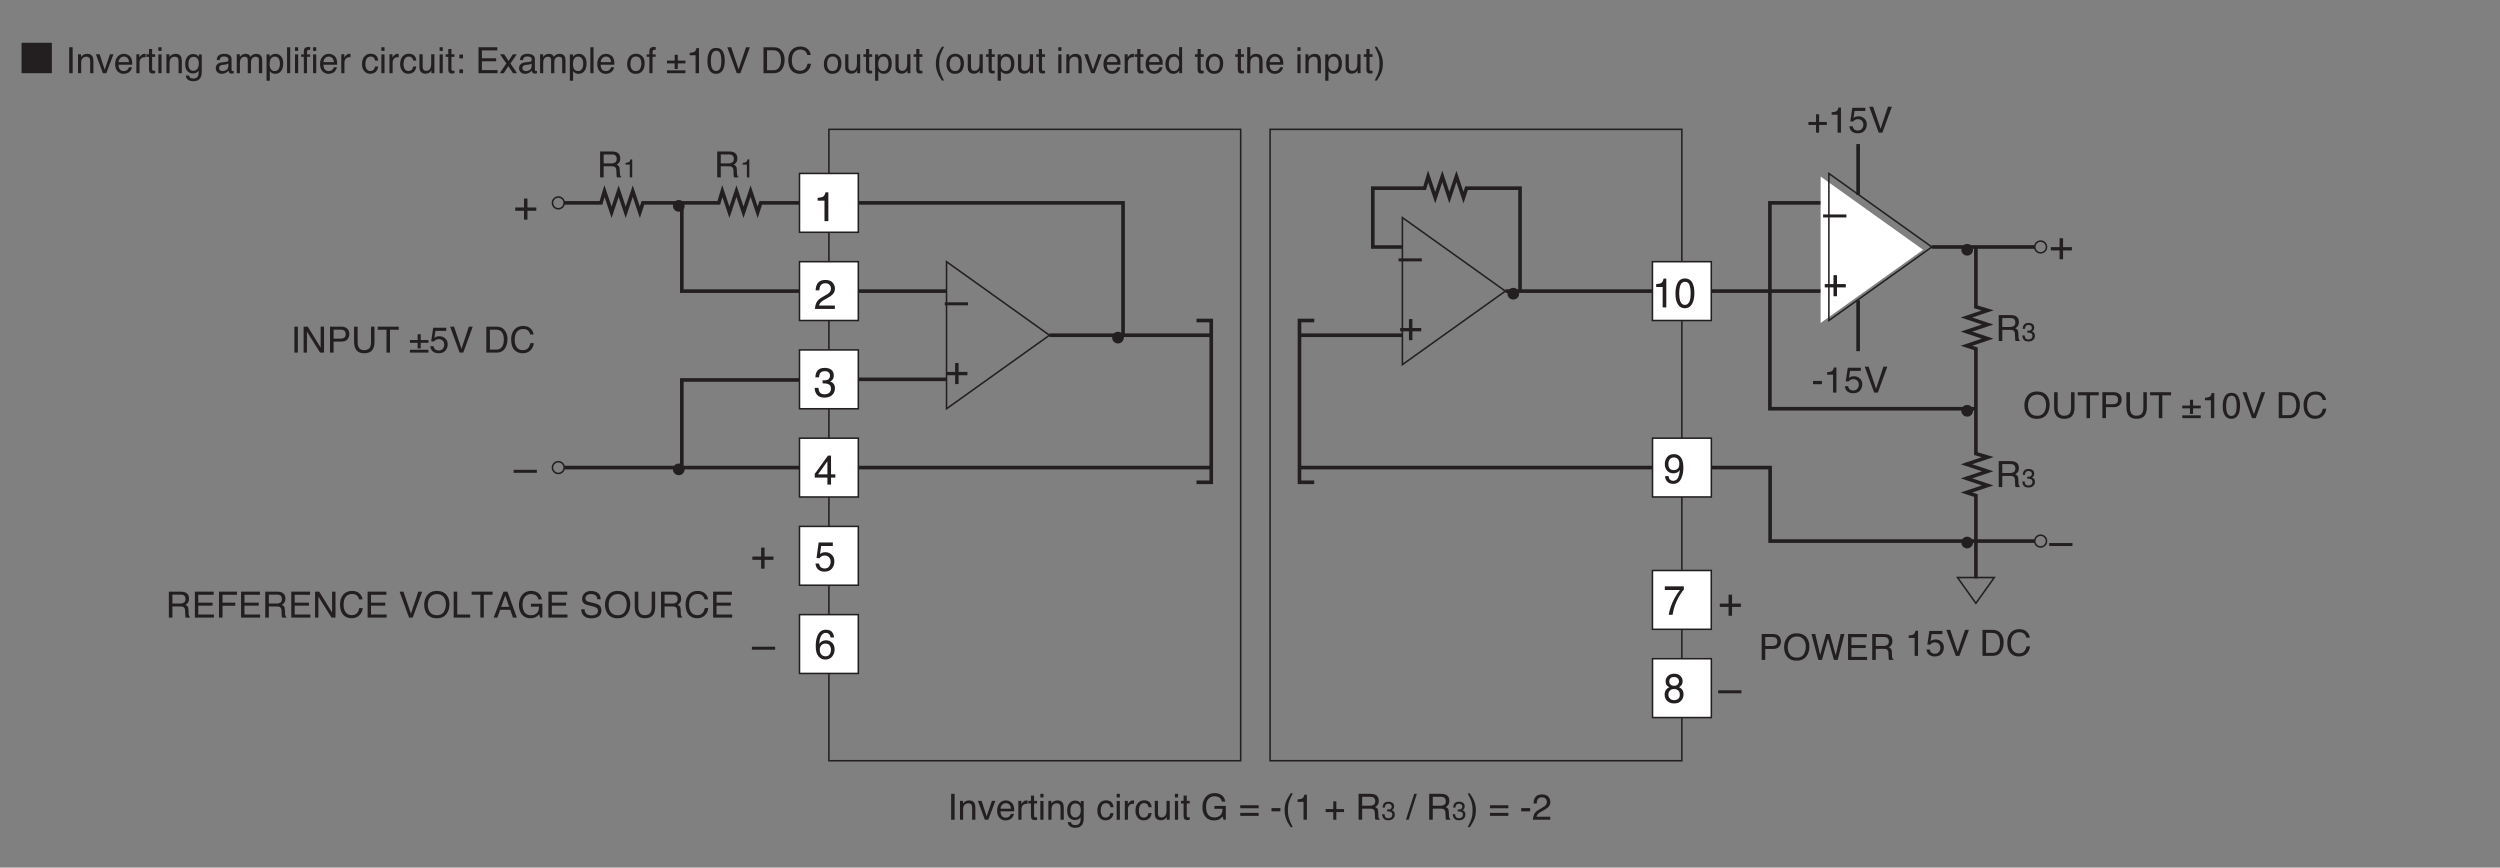 <?xml version="1.0" encoding="UTF-8"?>
<svg xmlns="http://www.w3.org/2000/svg" xmlns:xlink="http://www.w3.org/1999/xlink" width="481.89pt" height="167.24pt" viewBox="0 0 481.89 167.24" version="1.2">
<rect x="0" y="0" width="481.89" height="167.24" fill="#808080" stroke="none"/>
<defs>
<g>
<symbol overflow="visible" id="glyph0-0">
<path style="stroke:none;" d="M 5.156 0 L 5.156 -5.719 L 0.625 -5.719 L 0.625 0 Z M 1.344 -0.719 L 1.344 -5 L 4.453 -5 L 4.453 -0.719 Z M 1.344 -0.719 "/>
</symbol>
<symbol overflow="visible" id="glyph0-1">
<path style="stroke:none;" d="M 1.984 -1.703 L 1.984 0 L 2.656 0 L 2.656 -1.703 L 4.359 -1.703 L 4.359 -2.344 L 2.656 -2.344 L 2.656 -4.062 L 1.984 -4.062 L 1.984 -2.344 L 0.297 -2.344 L 0.297 -1.703 Z M 1.984 -1.703 "/>
</symbol>
<symbol overflow="visible" id="glyph0-2">
<path style="stroke:none;" d="M -0.016 -1.922 L 4.469 -1.922 L 4.469 -2.5 L -0.016 -2.5 Z M -0.016 -1.922 "/>
</symbol>
<symbol overflow="visible" id="glyph0-3">
<path style="stroke:none;" d="M 2.078 -3.938 L 2.078 0 L 2.828 0 L 2.828 -5.547 L 2.266 -5.547 C 2.172 -5.109 2.016 -4.844 1.812 -4.719 C 1.625 -4.609 1.266 -4.531 0.766 -4.484 L 0.766 -3.938 Z M 2.078 -3.938 "/>
</symbol>
<symbol overflow="visible" id="glyph0-4">
<path style="stroke:none;" d="M 0.25 0 L 4.078 0 L 4.078 -0.656 L 1.031 -0.656 C 1.094 -0.938 1.266 -1.188 1.516 -1.406 C 1.672 -1.531 1.859 -1.672 2.125 -1.812 L 2.656 -2.109 C 3.125 -2.359 3.438 -2.594 3.625 -2.781 C 3.938 -3.094 4.094 -3.469 4.094 -3.922 C 4.094 -4.344 3.953 -4.734 3.656 -5.078 C 3.359 -5.422 2.891 -5.594 2.25 -5.594 C 1.484 -5.594 0.953 -5.328 0.656 -4.781 C 0.484 -4.484 0.391 -4.078 0.375 -3.594 L 1.094 -3.594 C 1.109 -3.938 1.156 -4.219 1.266 -4.406 C 1.438 -4.766 1.781 -4.953 2.25 -4.953 C 2.578 -4.953 2.844 -4.859 3.031 -4.672 C 3.234 -4.484 3.328 -4.219 3.328 -3.891 C 3.328 -3.625 3.219 -3.375 3 -3.141 C 2.875 -3.016 2.641 -2.844 2.297 -2.656 L 1.547 -2.219 C 1.047 -1.922 0.719 -1.609 0.547 -1.25 C 0.375 -0.906 0.266 -0.484 0.25 0 Z M 0.25 0 "/>
</symbol>
<symbol overflow="visible" id="glyph0-5">
<path style="stroke:none;" d="M 0.844 -1.984 L 2.641 -4.5 L 2.641 -1.984 Z M 3.344 0 L 3.344 -1.359 L 4.172 -1.359 L 4.172 -1.984 L 3.344 -1.984 L 3.344 -5.594 L 2.75 -5.594 L 0.203 -2.062 L 0.203 -1.359 L 2.641 -1.359 L 2.641 0 Z M 3.344 0 "/>
</symbol>
<symbol overflow="visible" id="glyph0-6">
<path style="stroke:none;" d="M 2.078 0.156 C 2.719 0.156 3.219 -0.016 3.562 -0.344 C 3.906 -0.688 4.094 -1.109 4.094 -1.656 C 4.094 -1.984 4.016 -2.266 3.844 -2.5 C 3.672 -2.719 3.453 -2.875 3.156 -2.953 C 3.344 -3.031 3.484 -3.141 3.594 -3.266 C 3.781 -3.484 3.875 -3.766 3.875 -4.109 C 3.875 -4.578 3.719 -4.953 3.406 -5.203 C 3.094 -5.453 2.656 -5.578 2.094 -5.578 C 1.375 -5.578 0.875 -5.328 0.578 -4.812 C 0.422 -4.516 0.328 -4.156 0.328 -3.75 L 1.031 -3.75 C 1.047 -4.062 1.109 -4.297 1.203 -4.484 C 1.375 -4.797 1.703 -4.938 2.172 -4.938 C 2.438 -4.938 2.656 -4.875 2.859 -4.719 C 3.047 -4.562 3.141 -4.344 3.141 -4.078 C 3.141 -3.703 3 -3.438 2.703 -3.297 C 2.531 -3.219 2.312 -3.172 2.062 -3.172 C 2 -3.172 1.938 -3.172 1.891 -3.172 C 1.844 -3.172 1.781 -3.188 1.719 -3.203 L 1.719 -2.578 C 1.766 -2.578 1.812 -2.578 1.859 -2.578 C 1.906 -2.578 1.953 -2.578 2 -2.578 C 2.422 -2.578 2.734 -2.5 2.984 -2.344 C 3.219 -2.203 3.328 -1.922 3.328 -1.547 C 3.328 -1.234 3.219 -0.984 3 -0.781 C 2.766 -0.578 2.484 -0.484 2.109 -0.484 C 1.641 -0.484 1.312 -0.625 1.125 -0.922 C 1.016 -1.094 0.953 -1.359 0.922 -1.719 L 0.188 -1.719 C 0.188 -1.188 0.344 -0.75 0.641 -0.391 C 0.938 -0.031 1.406 0.156 2.078 0.156 Z M 2.078 0.156 "/>
</symbol>
<symbol overflow="visible" id="glyph1-0">
<path style="stroke:none;" d="M 4.516 0 L 4.516 -5 L 0.547 -5 L 0.547 0 Z M 1.172 -0.625 L 1.172 -4.375 L 3.891 -4.375 L 3.891 -0.625 Z M 1.172 -0.625 "/>
</symbol>
<symbol overflow="visible" id="glyph1-1">
<path style="stroke:none;" d="M 1.297 -2.703 L 1.297 -4.422 L 2.891 -4.422 C 3.109 -4.422 3.297 -4.391 3.422 -4.328 C 3.672 -4.188 3.812 -3.953 3.812 -3.594 C 3.812 -3.266 3.719 -3.031 3.547 -2.906 C 3.359 -2.781 3.109 -2.703 2.812 -2.703 Z M 0.609 0 L 1.297 0 L 1.297 -2.141 L 2.781 -2.141 C 3.047 -2.141 3.25 -2.125 3.375 -2.062 C 3.594 -1.938 3.719 -1.719 3.734 -1.391 L 3.766 -0.562 C 3.766 -0.375 3.781 -0.234 3.797 -0.172 C 3.812 -0.094 3.828 -0.047 3.859 0 L 4.688 0 L 4.688 -0.109 C 4.578 -0.156 4.516 -0.266 4.469 -0.422 C 4.438 -0.516 4.422 -0.656 4.422 -0.844 L 4.391 -1.516 C 4.391 -1.812 4.328 -2.016 4.234 -2.141 C 4.125 -2.281 3.984 -2.375 3.797 -2.453 C 4.016 -2.578 4.188 -2.719 4.312 -2.922 C 4.438 -3.109 4.5 -3.359 4.5 -3.656 C 4.5 -4.234 4.266 -4.625 3.812 -4.844 C 3.562 -4.953 3.25 -5 2.875 -5 L 0.609 -5 Z M 0.609 0 "/>
</symbol>
<symbol overflow="visible" id="glyph1-2">
<path style="stroke:none;" d="M 0.688 0 L 1.359 0 L 1.359 -5 L 0.688 -5 Z M 0.688 0 "/>
</symbol>
<symbol overflow="visible" id="glyph1-3">
<path style="stroke:none;" d="M 0.453 0 L 1.062 0 L 1.062 -1.906 C 1.062 -2.141 1.078 -2.328 1.109 -2.453 C 1.141 -2.594 1.203 -2.703 1.297 -2.844 C 1.422 -2.984 1.578 -3.078 1.75 -3.141 C 1.844 -3.156 1.953 -3.172 2.109 -3.172 C 2.391 -3.172 2.578 -3.062 2.703 -2.844 C 2.766 -2.703 2.797 -2.516 2.797 -2.297 L 2.797 0 L 3.422 0 L 3.422 -2.344 C 3.422 -2.703 3.359 -2.984 3.266 -3.188 C 3.094 -3.547 2.734 -3.734 2.219 -3.734 C 1.984 -3.734 1.766 -3.672 1.578 -3.594 C 1.391 -3.5 1.203 -3.344 1.031 -3.125 L 1.031 -3.641 L 0.453 -3.641 Z M 0.453 0 "/>
</symbol>
<symbol overflow="visible" id="glyph1-4">
<path style="stroke:none;" d="M 0.031 -3.641 L 1.375 0 L 2.031 0 L 3.406 -3.641 L 2.734 -3.641 L 1.719 -0.672 L 0.75 -3.641 Z M 0.031 -3.641 "/>
</symbol>
<symbol overflow="visible" id="glyph1-5">
<path style="stroke:none;" d="M 1.953 -3.734 C 1.453 -3.734 1.031 -3.547 0.719 -3.172 C 0.406 -2.812 0.25 -2.344 0.25 -1.75 C 0.25 -1.156 0.406 -0.703 0.719 -0.375 C 1.031 -0.047 1.406 0.125 1.859 0.125 C 2.047 0.125 2.219 0.109 2.359 0.062 C 2.641 0 2.859 -0.109 3.047 -0.297 C 3.156 -0.391 3.266 -0.531 3.344 -0.703 C 3.438 -0.859 3.484 -1.016 3.5 -1.141 L 2.906 -1.141 C 2.859 -0.984 2.781 -0.844 2.672 -0.719 C 2.484 -0.516 2.234 -0.406 1.922 -0.406 C 1.578 -0.406 1.328 -0.516 1.156 -0.734 C 1 -0.969 0.906 -1.266 0.906 -1.625 L 3.547 -1.625 C 3.547 -2 3.531 -2.266 3.5 -2.438 C 3.453 -2.672 3.375 -2.891 3.25 -3.078 C 3.125 -3.266 2.953 -3.422 2.703 -3.547 C 2.453 -3.672 2.219 -3.734 1.953 -3.734 Z M 0.906 -2.125 C 0.922 -2.438 1.031 -2.688 1.219 -2.891 C 1.406 -3.094 1.641 -3.203 1.922 -3.203 C 2.312 -3.203 2.578 -3.047 2.75 -2.75 C 2.844 -2.594 2.906 -2.391 2.922 -2.125 Z M 0.906 -2.125 "/>
</symbol>
<symbol overflow="visible" id="glyph1-6">
<path style="stroke:none;" d="M 0.469 0 L 1.078 0 L 1.078 -2.094 C 1.078 -2.359 1.156 -2.578 1.328 -2.781 C 1.5 -2.984 1.734 -3.078 2.047 -3.078 C 2.078 -3.078 2.109 -3.078 2.141 -3.078 C 2.172 -3.078 2.203 -3.078 2.25 -3.062 L 2.25 -3.719 C 2.188 -3.719 2.125 -3.719 2.109 -3.734 C 2.078 -3.734 2.062 -3.734 2.047 -3.734 C 1.812 -3.734 1.594 -3.641 1.406 -3.469 C 1.219 -3.297 1.094 -3.141 1.047 -3.016 L 1.047 -3.641 L 0.469 -3.641 Z M 0.469 0 "/>
</symbol>
<symbol overflow="visible" id="glyph1-7">
<path style="stroke:none;" d="M 0.578 -3.641 L 0.078 -3.641 L 0.078 -3.141 L 0.578 -3.141 L 0.578 -0.734 C 0.578 -0.5 0.625 -0.312 0.719 -0.156 C 0.828 -0.016 1.016 0.062 1.297 0.062 C 1.391 0.062 1.484 0.047 1.547 0.047 C 1.625 0.031 1.703 0.016 1.766 0 L 1.766 -0.484 C 1.719 -0.484 1.688 -0.484 1.656 -0.469 C 1.609 -0.469 1.578 -0.469 1.547 -0.469 C 1.438 -0.469 1.359 -0.484 1.312 -0.516 C 1.219 -0.562 1.188 -0.641 1.188 -0.766 L 1.188 -3.141 L 1.766 -3.141 L 1.766 -3.641 L 1.188 -3.641 L 1.188 -4.656 L 0.578 -4.656 Z M 0.578 -3.641 "/>
</symbol>
<symbol overflow="visible" id="glyph1-8">
<path style="stroke:none;" d="M 0.453 0 L 1.062 0 L 1.062 -3.625 L 0.453 -3.625 Z M 0.453 -4.297 L 1.062 -4.297 L 1.062 -5 L 0.453 -5 Z M 0.453 -4.297 "/>
</symbol>
<symbol overflow="visible" id="glyph1-9">
<path style="stroke:none;" d="M 1.719 -3.703 C 1.297 -3.703 0.953 -3.531 0.641 -3.188 C 0.344 -2.844 0.203 -2.375 0.203 -1.766 C 0.203 -1.125 0.344 -0.656 0.641 -0.375 C 0.938 -0.094 1.281 0.047 1.672 0.047 C 1.953 0.047 2.188 0 2.359 -0.094 C 2.531 -0.188 2.672 -0.328 2.797 -0.516 C 2.812 0 2.766 0.344 2.688 0.531 C 2.531 0.859 2.234 1.031 1.766 1.031 C 1.469 1.031 1.25 0.969 1.109 0.828 C 1.031 0.734 0.969 0.609 0.938 0.453 L 0.312 0.453 C 0.344 0.828 0.5 1.094 0.766 1.281 C 1.031 1.453 1.359 1.547 1.75 1.547 C 2.453 1.547 2.922 1.297 3.188 0.797 C 3.312 0.531 3.391 0.172 3.391 -0.297 L 3.391 -3.609 L 2.828 -3.609 L 2.828 -3.156 C 2.703 -3.297 2.578 -3.422 2.469 -3.5 C 2.266 -3.641 2 -3.703 1.719 -3.703 Z M 2.828 -1.844 C 2.828 -1.547 2.781 -1.281 2.672 -1.047 C 2.5 -0.656 2.188 -0.453 1.75 -0.453 C 1.469 -0.453 1.25 -0.562 1.078 -0.781 C 0.906 -1 0.828 -1.297 0.828 -1.719 C 0.828 -2.062 0.875 -2.344 0.953 -2.562 C 1.109 -2.969 1.406 -3.156 1.828 -3.156 C 2.125 -3.156 2.359 -3.047 2.547 -2.844 C 2.734 -2.625 2.828 -2.281 2.828 -1.844 Z M 2.828 -1.844 "/>
</symbol>
<symbol overflow="visible" id="glyph1-10">
<path style="stroke:none;" d=""/>
</symbol>
<symbol overflow="visible" id="glyph1-11">
<path style="stroke:none;" d="M 0.922 -0.969 C 0.922 -1.203 1.016 -1.375 1.203 -1.484 C 1.312 -1.547 1.484 -1.594 1.703 -1.609 L 2.078 -1.656 C 2.188 -1.672 2.312 -1.688 2.422 -1.734 C 2.531 -1.766 2.641 -1.812 2.703 -1.859 L 2.703 -1.359 C 2.703 -0.984 2.547 -0.719 2.203 -0.547 C 2 -0.453 1.797 -0.406 1.578 -0.406 C 1.391 -0.406 1.234 -0.453 1.109 -0.562 C 0.984 -0.656 0.922 -0.797 0.922 -0.969 Z M 1.422 -2.078 C 1.094 -2.047 0.812 -1.938 0.594 -1.734 C 0.391 -1.547 0.281 -1.297 0.281 -0.953 C 0.281 -0.641 0.391 -0.391 0.594 -0.188 C 0.812 0.016 1.094 0.125 1.422 0.125 C 1.719 0.125 1.969 0.062 2.203 -0.062 C 2.438 -0.188 2.609 -0.328 2.734 -0.484 C 2.766 -0.344 2.797 -0.234 2.844 -0.141 C 2.938 0 3.094 0.078 3.297 0.078 C 3.391 0.078 3.469 0.078 3.516 0.062 C 3.562 0.062 3.625 0.047 3.734 0.016 L 3.734 -0.438 C 3.688 -0.438 3.656 -0.422 3.609 -0.422 C 3.594 -0.422 3.547 -0.422 3.531 -0.422 C 3.438 -0.422 3.391 -0.438 3.359 -0.469 C 3.344 -0.516 3.328 -0.562 3.328 -0.625 L 3.328 -2.734 C 3.328 -3.078 3.188 -3.328 2.922 -3.484 C 2.656 -3.656 2.312 -3.734 1.875 -3.734 C 1.516 -3.734 1.188 -3.641 0.906 -3.469 C 0.625 -3.297 0.484 -2.984 0.469 -2.531 L 1.031 -2.531 C 1.062 -2.719 1.109 -2.859 1.188 -2.969 C 1.312 -3.141 1.547 -3.219 1.875 -3.219 C 2.141 -3.219 2.359 -3.172 2.5 -3.078 C 2.641 -2.984 2.719 -2.828 2.719 -2.625 C 2.719 -2.516 2.703 -2.438 2.688 -2.391 C 2.641 -2.281 2.547 -2.219 2.406 -2.203 Z M 1.422 -2.078 "/>
</symbol>
<symbol overflow="visible" id="glyph1-12">
<path style="stroke:none;" d="M 0.453 0 L 1.062 0 L 1.062 -1.938 C 1.062 -2.406 1.156 -2.734 1.344 -2.906 C 1.531 -3.094 1.734 -3.172 1.984 -3.172 C 2.234 -3.172 2.406 -3.094 2.5 -2.922 C 2.562 -2.812 2.578 -2.625 2.578 -2.391 L 2.578 0 L 3.203 0 L 3.203 -2.125 C 3.203 -2.5 3.297 -2.766 3.469 -2.922 C 3.641 -3.094 3.859 -3.172 4.094 -3.172 C 4.266 -3.172 4.422 -3.125 4.547 -3.031 C 4.656 -2.938 4.719 -2.781 4.719 -2.531 L 4.719 0 L 5.359 0 L 5.359 -2.422 C 5.359 -2.75 5.312 -3 5.219 -3.203 C 5.031 -3.547 4.703 -3.734 4.203 -3.734 C 3.984 -3.734 3.766 -3.672 3.594 -3.594 C 3.406 -3.484 3.25 -3.359 3.109 -3.156 C 3.031 -3.312 2.938 -3.438 2.844 -3.516 C 2.656 -3.656 2.422 -3.734 2.125 -3.734 C 1.875 -3.734 1.641 -3.656 1.438 -3.516 C 1.328 -3.438 1.188 -3.312 1.047 -3.125 L 1.047 -3.641 L 0.453 -3.641 Z M 0.453 0 "/>
</symbol>
<symbol overflow="visible" id="glyph1-13">
<path style="stroke:none;" d="M 1.984 -0.406 C 1.562 -0.406 1.281 -0.594 1.109 -0.969 C 1.031 -1.172 0.984 -1.406 0.984 -1.688 C 0.984 -2.047 1.031 -2.328 1.109 -2.562 C 1.266 -2.984 1.562 -3.203 1.984 -3.203 C 2.406 -3.203 2.688 -3 2.844 -2.594 C 2.938 -2.391 2.969 -2.125 2.969 -1.844 C 2.969 -1.359 2.875 -1 2.688 -0.766 C 2.5 -0.516 2.266 -0.406 1.984 -0.406 Z M 0.391 1.453 L 1.016 1.453 L 1.016 -0.406 C 1.141 -0.234 1.266 -0.125 1.375 -0.062 C 1.562 0.062 1.797 0.125 2.062 0.125 C 2.406 0.125 2.719 0.016 2.984 -0.188 C 3.391 -0.531 3.609 -1.109 3.609 -1.906 C 3.609 -2.484 3.453 -2.938 3.172 -3.266 C 2.891 -3.578 2.531 -3.734 2.125 -3.734 C 1.844 -3.734 1.609 -3.672 1.391 -3.531 C 1.25 -3.438 1.125 -3.312 1 -3.156 L 1 -3.625 L 0.391 -3.625 Z M 0.391 1.453 "/>
</symbol>
<symbol overflow="visible" id="glyph1-14">
<path style="stroke:none;" d="M 0.469 0 L 1.078 0 L 1.078 -5 L 0.469 -5 Z M 0.469 0 "/>
</symbol>
<symbol overflow="visible" id="glyph1-15">
<path style="stroke:none;" d="M 0.609 -4.203 L 0.609 -3.625 L 0.094 -3.625 L 0.094 -3.156 L 0.609 -3.156 L 0.609 0 L 1.219 0 L 1.219 -3.156 L 1.828 -3.156 L 1.828 -3.625 L 1.219 -3.625 C 1.219 -4.016 1.234 -4.266 1.281 -4.359 C 1.312 -4.453 1.422 -4.5 1.609 -4.5 C 1.625 -4.5 1.656 -4.5 1.688 -4.5 C 1.719 -4.5 1.766 -4.5 1.828 -4.5 L 1.828 -5.047 C 1.781 -5.062 1.734 -5.062 1.688 -5.062 C 1.641 -5.062 1.609 -5.062 1.562 -5.062 C 1.156 -5.062 0.891 -4.969 0.734 -4.75 C 0.656 -4.641 0.609 -4.453 0.609 -4.203 Z M 0.609 -4.203 "/>
</symbol>
<symbol overflow="visible" id="glyph1-16">
<path style="stroke:none;" d="M 1.859 -3.75 C 1.375 -3.75 0.984 -3.562 0.672 -3.219 C 0.359 -2.859 0.203 -2.359 0.203 -1.719 C 0.203 -1.203 0.344 -0.766 0.625 -0.422 C 0.906 -0.062 1.297 0.109 1.766 0.109 C 2.188 0.109 2.547 0 2.812 -0.234 C 3.094 -0.453 3.25 -0.812 3.328 -1.297 L 2.734 -1.297 C 2.672 -1.031 2.578 -0.812 2.422 -0.656 C 2.266 -0.5 2.062 -0.422 1.812 -0.422 C 1.484 -0.422 1.234 -0.547 1.094 -0.797 C 0.938 -1.047 0.859 -1.359 0.859 -1.719 C 0.859 -2.078 0.906 -2.391 1.016 -2.625 C 1.188 -3.016 1.469 -3.203 1.859 -3.203 C 2.141 -3.203 2.359 -3.125 2.484 -2.969 C 2.609 -2.828 2.703 -2.641 2.734 -2.422 L 3.328 -2.422 C 3.281 -2.906 3.109 -3.25 2.859 -3.453 C 2.594 -3.656 2.266 -3.75 1.859 -3.75 Z M 1.859 -3.75 "/>
</symbol>
<symbol overflow="visible" id="glyph1-17">
<path style="stroke:none;" d="M 0.438 -3.641 L 0.438 -1.172 C 0.438 -0.859 0.484 -0.609 0.594 -0.422 C 0.781 -0.078 1.125 0.094 1.625 0.094 C 1.953 0.094 2.234 0 2.453 -0.188 C 2.578 -0.281 2.672 -0.406 2.75 -0.547 L 2.75 0 L 3.328 0 L 3.328 -3.641 L 2.703 -3.641 L 2.703 -1.859 C 2.703 -1.5 2.672 -1.219 2.578 -1.016 C 2.438 -0.641 2.156 -0.453 1.734 -0.453 C 1.453 -0.453 1.25 -0.562 1.156 -0.781 C 1.094 -0.891 1.062 -1.047 1.062 -1.219 L 1.062 -3.641 Z M 0.438 -3.641 "/>
</symbol>
<symbol overflow="visible" id="glyph1-18">
<path style="stroke:none;" d="M 0.781 -2.859 L 1.484 -2.859 L 1.484 -3.594 L 0.781 -3.594 Z M 0.781 0 L 1.484 0 L 1.484 -0.734 L 0.781 -0.734 Z M 0.781 0 "/>
</symbol>
<symbol overflow="visible" id="glyph1-19">
<path style="stroke:none;" d="M 0.594 0 L 4.266 0 L 4.266 -0.594 L 1.25 -0.594 L 1.25 -2.297 L 4 -2.297 L 4 -2.875 L 1.25 -2.875 L 1.25 -4.391 L 4.219 -4.391 L 4.219 -5 L 0.594 -5 Z M 0.594 0 "/>
</symbol>
<symbol overflow="visible" id="glyph1-20">
<path style="stroke:none;" d="M 1.312 -1.875 L 0.031 0 L 0.812 0 L 1.688 -1.359 L 2.594 0 L 3.375 0 L 2.094 -1.875 L 3.328 -3.625 L 2.578 -3.641 L 1.734 -2.359 L 0.891 -3.641 L 0.094 -3.641 Z M 1.312 -1.875 "/>
</symbol>
<symbol overflow="visible" id="glyph1-21">
<path style="stroke:none;" d="M 1.875 -0.406 C 1.516 -0.406 1.25 -0.531 1.078 -0.797 C 0.906 -1.047 0.828 -1.375 0.828 -1.75 C 0.828 -2.156 0.906 -2.516 1.078 -2.797 C 1.25 -3.078 1.516 -3.219 1.891 -3.219 C 2.312 -3.219 2.594 -3.047 2.781 -2.719 C 2.875 -2.5 2.938 -2.234 2.938 -1.891 C 2.938 -1.516 2.859 -1.172 2.703 -0.859 C 2.562 -0.562 2.281 -0.406 1.875 -0.406 Z M 1.906 -3.75 C 1.391 -3.75 0.969 -3.562 0.656 -3.203 C 0.359 -2.844 0.203 -2.359 0.203 -1.734 C 0.203 -1.172 0.344 -0.719 0.641 -0.391 C 0.938 -0.047 1.328 0.125 1.828 0.125 C 2.422 0.125 2.859 -0.062 3.156 -0.453 C 3.438 -0.828 3.578 -1.312 3.578 -1.906 C 3.578 -2.516 3.422 -2.969 3.094 -3.281 C 2.766 -3.594 2.375 -3.75 1.906 -3.75 Z M 1.906 -3.75 "/>
</symbol>
<symbol overflow="visible" id="glyph1-22">
<path style="stroke:none;" d="M 0.125 -0.547 L 0.125 0 L 3.688 0 L 3.688 -0.547 Z M 1.609 -1.891 L 1.609 -0.812 L 2.203 -0.812 L 2.203 -1.891 L 3.688 -1.891 L 3.688 -2.422 L 2.203 -2.422 L 2.203 -3.547 L 1.609 -3.547 L 1.609 -2.422 L 0.125 -2.422 L 0.125 -1.891 Z M 1.609 -1.891 "/>
</symbol>
<symbol overflow="visible" id="glyph1-23">
<path style="stroke:none;" d="M 1.812 -3.453 L 1.812 0 L 2.469 0 L 2.469 -4.844 L 1.984 -4.844 C 1.891 -4.469 1.766 -4.234 1.594 -4.125 C 1.422 -4.031 1.109 -3.953 0.672 -3.922 L 0.672 -3.453 Z M 1.812 -3.453 "/>
</symbol>
<symbol overflow="visible" id="glyph1-24">
<path style="stroke:none;" d="M 1.875 -4.875 C 1.172 -4.875 0.703 -4.516 0.438 -3.766 C 0.281 -3.375 0.219 -2.891 0.219 -2.344 C 0.219 -1.625 0.328 -1.047 0.578 -0.625 C 0.859 -0.125 1.297 0.125 1.875 0.125 C 2.516 0.125 2.984 -0.188 3.281 -0.797 C 3.469 -1.234 3.562 -1.781 3.562 -2.453 C 3.562 -3.141 3.453 -3.688 3.234 -4.094 C 2.969 -4.625 2.516 -4.875 1.875 -4.875 Z M 1.875 -0.422 C 1.484 -0.422 1.203 -0.656 1.031 -1.109 C 0.938 -1.422 0.875 -1.812 0.875 -2.312 C 0.875 -2.969 0.969 -3.469 1.125 -3.812 C 1.297 -4.156 1.547 -4.328 1.922 -4.328 C 2.312 -4.328 2.562 -4.141 2.703 -3.781 C 2.844 -3.422 2.906 -2.969 2.906 -2.422 C 2.906 -1.656 2.812 -1.125 2.625 -0.844 C 2.438 -0.562 2.188 -0.422 1.875 -0.422 Z M 1.875 -0.422 "/>
</symbol>
<symbol overflow="visible" id="glyph1-25">
<path style="stroke:none;" d="M 0.172 -5 L 2 0 L 2.703 0 L 4.531 -5 L 3.781 -5 L 2.359 -0.75 L 0.922 -5 Z M 0.172 -5 "/>
</symbol>
<symbol overflow="visible" id="glyph1-26">
<path style="stroke:none;" d="M 1.25 -0.578 L 1.25 -4.422 L 2.422 -4.422 C 2.953 -4.422 3.344 -4.25 3.578 -3.906 C 3.828 -3.562 3.938 -3.094 3.938 -2.469 C 3.938 -2.297 3.938 -2.125 3.891 -1.938 C 3.844 -1.625 3.75 -1.359 3.609 -1.156 C 3.453 -0.906 3.234 -0.734 2.984 -0.641 C 2.844 -0.594 2.656 -0.578 2.422 -0.578 Z M 0.562 0 L 2.547 0 C 3.391 0 4 -0.375 4.344 -1.141 C 4.531 -1.562 4.641 -2.047 4.641 -2.578 C 4.641 -3.266 4.469 -3.828 4.125 -4.266 C 3.766 -4.766 3.234 -5 2.562 -5 L 0.562 -5 Z M 0.562 0 "/>
</symbol>
<symbol overflow="visible" id="glyph1-27">
<path style="stroke:none;" d="M 2.609 -5.141 C 1.875 -5.141 1.297 -4.875 0.891 -4.375 C 0.5 -3.891 0.312 -3.297 0.312 -2.547 C 0.312 -1.578 0.562 -0.859 1.078 -0.391 C 1.469 -0.047 1.953 0.125 2.516 0.125 C 3.188 0.125 3.719 -0.078 4.109 -0.516 C 4.438 -0.859 4.641 -1.312 4.688 -1.828 L 4.031 -1.828 C 3.953 -1.5 3.859 -1.234 3.719 -1.031 C 3.469 -0.656 3.094 -0.469 2.594 -0.469 C 2.062 -0.469 1.672 -0.641 1.406 -1.016 C 1.125 -1.375 1 -1.859 1 -2.438 C 1 -3.156 1.141 -3.688 1.438 -4.031 C 1.734 -4.375 2.125 -4.547 2.625 -4.547 C 3.016 -4.547 3.328 -4.453 3.547 -4.266 C 3.766 -4.078 3.906 -3.812 3.984 -3.5 L 4.641 -3.5 C 4.609 -3.922 4.422 -4.297 4.062 -4.641 C 3.734 -4.969 3.234 -5.141 2.609 -5.141 Z M 2.609 -5.141 "/>
</symbol>
<symbol overflow="visible" id="glyph1-28">
<path style="stroke:none;" d="M 1.641 -5.094 C 1.219 -4.422 0.938 -3.922 0.797 -3.594 C 0.578 -3.062 0.484 -2.469 0.484 -1.797 C 0.484 -1.609 0.5 -1.422 0.516 -1.219 C 0.562 -0.844 0.656 -0.484 0.781 -0.156 C 0.875 0.094 0.969 0.281 1.031 0.438 C 1.109 0.578 1.328 0.906 1.656 1.422 L 2.062 1.422 C 1.734 0.781 1.516 0.312 1.406 -0.031 C 1.219 -0.578 1.125 -1.172 1.125 -1.828 C 1.125 -2.484 1.203 -3.062 1.359 -3.562 C 1.469 -3.875 1.703 -4.391 2.062 -5.094 Z M 1.641 -5.094 "/>
</symbol>
<symbol overflow="visible" id="glyph1-29">
<path style="stroke:none;" d="M 0.844 -1.781 C 0.844 -2.234 0.938 -2.578 1.125 -2.828 C 1.312 -3.062 1.562 -3.172 1.875 -3.172 C 2.141 -3.172 2.375 -3.062 2.562 -2.844 C 2.75 -2.625 2.844 -2.281 2.844 -1.812 C 2.844 -1.359 2.75 -1.016 2.578 -0.781 C 2.391 -0.531 2.156 -0.406 1.875 -0.406 C 1.516 -0.406 1.25 -0.531 1.078 -0.797 C 0.922 -1.062 0.844 -1.391 0.844 -1.781 Z M 1.75 -3.703 C 1.25 -3.703 0.859 -3.516 0.594 -3.125 C 0.328 -2.734 0.188 -2.281 0.188 -1.75 C 0.188 -1.172 0.328 -0.719 0.641 -0.391 C 0.922 -0.047 1.281 0.125 1.688 0.125 C 1.938 0.125 2.156 0.078 2.344 -0.016 C 2.547 -0.125 2.719 -0.281 2.859 -0.516 L 2.859 0 L 3.406 0 L 3.406 -5.016 L 2.828 -5.016 L 2.828 -3.172 C 2.688 -3.344 2.562 -3.469 2.453 -3.531 C 2.266 -3.656 2.031 -3.703 1.75 -3.703 Z M 1.75 -3.703 "/>
</symbol>
<symbol overflow="visible" id="glyph1-30">
<path style="stroke:none;" d="M 0.453 0 L 1.062 0 L 1.062 -1.938 C 1.062 -2.422 1.156 -2.75 1.359 -2.922 C 1.578 -3.094 1.812 -3.188 2.062 -3.188 C 2.359 -3.188 2.578 -3.094 2.688 -2.891 C 2.75 -2.766 2.781 -2.562 2.781 -2.297 L 2.781 0 L 3.422 0 L 3.422 -2.344 C 3.422 -2.703 3.359 -2.969 3.266 -3.172 C 3.078 -3.547 2.719 -3.734 2.188 -3.734 C 1.891 -3.734 1.641 -3.672 1.453 -3.547 C 1.344 -3.469 1.203 -3.344 1.062 -3.156 L 1.062 -5.016 L 0.453 -5.016 Z M 0.453 0 "/>
</symbol>
<symbol overflow="visible" id="glyph1-31">
<path style="stroke:none;" d="M 0.656 1.422 C 1.078 0.766 1.359 0.266 1.5 -0.078 C 1.719 -0.594 1.812 -1.203 1.812 -1.875 C 1.812 -2.125 1.797 -2.391 1.75 -2.672 C 1.703 -2.953 1.625 -3.219 1.516 -3.516 C 1.422 -3.75 1.359 -3.922 1.281 -4.062 C 1.203 -4.188 1 -4.531 0.641 -5.094 L 0.234 -5.094 C 0.562 -4.453 0.781 -3.969 0.906 -3.641 C 1.094 -3.094 1.172 -2.484 1.172 -1.828 C 1.172 -1.172 1.094 -0.609 0.938 -0.125 C 0.844 0.203 0.594 0.719 0.234 1.422 Z M 0.656 1.422 "/>
</symbol>
<symbol overflow="visible" id="glyph1-32">
<path style="stroke:none;" d="M 0.531 0 L 1.172 0 L 1.172 -4.047 L 3.703 0 L 4.469 0 L 4.469 -5 L 3.812 -5 L 3.812 -0.969 L 1.328 -5 L 0.531 -5 Z M 0.531 0 "/>
</symbol>
<symbol overflow="visible" id="glyph1-33">
<path style="stroke:none;" d="M 0.594 0 L 1.281 0 L 1.281 -2.125 L 2.828 -2.125 C 3.328 -2.125 3.688 -2.266 3.938 -2.547 C 4.188 -2.844 4.312 -3.172 4.312 -3.562 C 4.312 -4.031 4.172 -4.375 3.891 -4.625 C 3.625 -4.875 3.266 -5 2.828 -5 L 0.594 -5 Z M 3.609 -3.562 C 3.609 -3.234 3.531 -3.016 3.344 -2.891 C 3.156 -2.75 2.906 -2.688 2.609 -2.688 L 1.281 -2.688 L 1.281 -4.422 L 2.609 -4.422 C 2.859 -4.422 3.062 -4.391 3.219 -4.328 C 3.484 -4.188 3.609 -3.938 3.609 -3.562 Z M 3.609 -3.562 "/>
</symbol>
<symbol overflow="visible" id="glyph1-34">
<path style="stroke:none;" d="M 0.578 -5 L 0.578 -2.188 C 0.578 -1.578 0.672 -1.109 0.844 -0.781 C 1.141 -0.172 1.703 0.125 2.547 0.125 C 3.391 0.125 3.969 -0.172 4.266 -0.781 C 4.438 -1.109 4.516 -1.578 4.516 -2.188 L 4.516 -5 L 3.844 -5 L 3.844 -1.922 C 3.844 -1.547 3.781 -1.266 3.672 -1.047 C 3.469 -0.656 3.078 -0.469 2.5 -0.469 C 2.016 -0.469 1.672 -0.641 1.469 -1.016 C 1.344 -1.25 1.266 -1.547 1.266 -1.922 L 1.266 -5 Z M 0.578 -5 "/>
</symbol>
<symbol overflow="visible" id="glyph1-35">
<path style="stroke:none;" d="M 0.109 -5 L 0.109 -4.406 L 1.797 -4.406 L 1.797 0 L 2.469 0 L 2.469 -4.406 L 4.156 -4.406 L 4.156 -5 Z M 0.109 -5 "/>
</symbol>
<symbol overflow="visible" id="glyph1-36">
<path style="stroke:none;" d="M 0.219 -1.234 C 0.266 -0.781 0.438 -0.438 0.734 -0.203 C 1.031 0.016 1.391 0.125 1.781 0.125 C 2.406 0.125 2.859 -0.047 3.156 -0.406 C 3.438 -0.75 3.578 -1.156 3.578 -1.625 C 3.578 -2.062 3.422 -2.438 3.109 -2.719 C 2.797 -3.016 2.422 -3.156 1.969 -3.156 C 1.734 -3.156 1.531 -3.125 1.344 -3.047 C 1.234 -3 1.141 -2.938 1.016 -2.844 L 1.219 -4.188 L 3.297 -4.188 L 3.297 -4.797 L 0.781 -4.797 L 0.391 -2.172 L 0.922 -2.141 C 1.031 -2.281 1.156 -2.391 1.312 -2.469 C 1.469 -2.562 1.641 -2.594 1.859 -2.594 C 2.141 -2.594 2.391 -2.516 2.594 -2.328 C 2.812 -2.125 2.906 -1.875 2.906 -1.531 C 2.906 -1.25 2.828 -0.984 2.641 -0.766 C 2.469 -0.531 2.203 -0.406 1.844 -0.406 C 1.656 -0.406 1.484 -0.453 1.344 -0.516 C 1.062 -0.641 0.906 -0.891 0.859 -1.234 Z M 0.219 -1.234 "/>
</symbol>
<symbol overflow="visible" id="glyph1-37">
<path style="stroke:none;" d="M 2.656 -5.141 C 1.984 -5.141 1.422 -4.906 1 -4.422 C 0.562 -3.938 0.328 -3.266 0.328 -2.422 C 0.328 -1.594 0.562 -0.922 1.031 -0.453 C 1.438 -0.062 1.938 0.125 2.516 0.125 C 2.969 0.125 3.344 0.047 3.641 -0.125 C 3.812 -0.219 4.016 -0.391 4.234 -0.641 L 4.406 0 L 4.844 0 L 4.844 -2.672 L 2.641 -2.672 L 2.641 -2.109 L 4.203 -2.109 C 4.203 -1.531 4.062 -1.109 3.766 -0.844 C 3.469 -0.578 3.109 -0.453 2.656 -0.453 C 2.078 -0.453 1.672 -0.641 1.406 -1.016 C 1.156 -1.391 1.031 -1.875 1.031 -2.469 C 1.031 -3.156 1.172 -3.672 1.484 -4.016 C 1.797 -4.359 2.188 -4.531 2.641 -4.531 C 3.016 -4.531 3.344 -4.453 3.594 -4.281 C 3.844 -4.125 4 -3.859 4.078 -3.5 L 4.75 -3.5 C 4.641 -4.141 4.344 -4.609 3.859 -4.859 C 3.516 -5.047 3.109 -5.141 2.656 -5.141 Z M 2.656 -5.141 "/>
</symbol>
<symbol overflow="visible" id="glyph1-38">
<path style="stroke:none;" d="M 0.266 -2.797 L 0.266 -2.219 L 3.812 -2.219 L 3.812 -2.797 Z M 0.266 -1.328 L 0.266 -0.75 L 3.812 -0.75 L 3.812 -1.328 Z M 0.266 -1.328 "/>
</symbol>
<symbol overflow="visible" id="glyph1-39">
<path style="stroke:none;" d="M 0.281 -1.625 L 2 -1.625 L 2 -2.25 L 0.281 -2.25 Z M 0.281 -1.625 "/>
</symbol>
<symbol overflow="visible" id="glyph1-40">
<path style="stroke:none;" d="M 1.734 -1.484 L 1.734 0 L 2.328 0 L 2.328 -1.484 L 3.812 -1.484 L 3.812 -2.062 L 2.328 -2.062 L 2.328 -3.547 L 1.734 -3.547 L 1.734 -2.062 L 0.266 -2.062 L 0.266 -1.484 Z M 1.734 -1.484 "/>
</symbol>
<symbol overflow="visible" id="glyph1-41">
<path style="stroke:none;" d="M 0 0 L 0.516 0 L 2.109 -5 L 1.594 -5 Z M 0 0 "/>
</symbol>
<symbol overflow="visible" id="glyph1-42">
<path style="stroke:none;" d="M 0.219 0 L 3.562 0 L 3.562 -0.578 L 0.906 -0.578 C 0.969 -0.812 1.094 -1.031 1.328 -1.234 C 1.453 -1.344 1.625 -1.469 1.859 -1.578 L 2.328 -1.844 C 2.734 -2.062 3.016 -2.266 3.172 -2.438 C 3.438 -2.703 3.578 -3.031 3.578 -3.422 C 3.578 -3.797 3.453 -4.141 3.203 -4.438 C 2.938 -4.734 2.531 -4.891 1.969 -4.891 C 1.297 -4.891 0.844 -4.656 0.578 -4.188 C 0.422 -3.922 0.344 -3.562 0.328 -3.141 L 0.969 -3.141 C 0.969 -3.453 1.016 -3.688 1.094 -3.859 C 1.266 -4.172 1.547 -4.328 1.969 -4.328 C 2.266 -4.328 2.484 -4.25 2.641 -4.078 C 2.828 -3.922 2.906 -3.688 2.906 -3.406 C 2.906 -3.156 2.812 -2.953 2.625 -2.75 C 2.516 -2.641 2.312 -2.484 2.016 -2.328 L 1.359 -1.938 C 0.922 -1.688 0.625 -1.406 0.469 -1.094 C 0.328 -0.781 0.234 -0.422 0.219 0 Z M 0.219 0 "/>
</symbol>
<symbol overflow="visible" id="glyph1-43">
<path style="stroke:none;" d="M 2.688 -5.141 C 1.844 -5.141 1.203 -4.828 0.781 -4.203 C 0.438 -3.734 0.266 -3.156 0.266 -2.469 C 0.266 -1.734 0.469 -1.109 0.859 -0.609 C 1.297 -0.109 1.906 0.141 2.672 0.141 C 3.5 0.141 4.125 -0.141 4.578 -0.719 C 4.953 -1.219 5.141 -1.844 5.141 -2.578 C 5.141 -3.281 4.969 -3.844 4.641 -4.281 C 4.219 -4.844 3.562 -5.141 2.688 -5.141 Z M 2.766 -0.453 C 2.125 -0.453 1.672 -0.641 1.391 -1.031 C 1.109 -1.406 0.969 -1.875 0.969 -2.422 C 0.969 -3.125 1.141 -3.641 1.469 -4 C 1.797 -4.359 2.219 -4.531 2.734 -4.531 C 3.266 -4.531 3.688 -4.359 4 -4 C 4.297 -3.641 4.453 -3.156 4.453 -2.578 C 4.453 -2.016 4.328 -1.531 4.062 -1.094 C 3.781 -0.672 3.359 -0.453 2.766 -0.453 Z M 2.766 -0.453 "/>
</symbol>
<symbol overflow="visible" id="glyph1-44">
<path style="stroke:none;" d="M 0.594 0 L 1.281 0 L 1.281 -2.281 L 3.734 -2.281 L 3.734 -2.875 L 1.281 -2.875 L 1.281 -4.391 L 4.062 -4.391 L 4.062 -5 L 0.594 -5 Z M 0.594 0 "/>
</symbol>
<symbol overflow="visible" id="glyph1-45">
<path style="stroke:none;" d="M 0.531 0 L 3.703 0 L 3.703 -0.594 L 1.219 -0.594 L 1.219 -5 L 0.531 -5 Z M 0.531 0 "/>
</symbol>
<symbol overflow="visible" id="glyph1-46">
<path style="stroke:none;" d="M 1.547 -2.062 L 2.344 -4.266 L 3.109 -2.062 Z M 0.109 0 L 0.812 0 L 1.359 -1.5 L 3.312 -1.5 L 3.828 0 L 4.578 0 L 2.766 -5 L 2 -5 Z M 0.109 0 "/>
</symbol>
<symbol overflow="visible" id="glyph1-47">
<path style="stroke:none;" d="M 0.328 -1.609 C 0.328 -1.078 0.5 -0.641 0.844 -0.328 C 1.188 -0.016 1.656 0.141 2.266 0.141 C 2.781 0.141 3.25 0.031 3.641 -0.203 C 4.031 -0.453 4.219 -0.844 4.219 -1.406 C 4.219 -1.844 4.062 -2.188 3.766 -2.406 C 3.594 -2.547 3.328 -2.656 3 -2.734 L 2.328 -2.891 C 1.875 -3 1.578 -3.094 1.438 -3.156 C 1.25 -3.281 1.141 -3.453 1.141 -3.703 C 1.141 -3.922 1.234 -4.125 1.406 -4.281 C 1.562 -4.453 1.844 -4.531 2.219 -4.531 C 2.703 -4.531 3.031 -4.406 3.234 -4.141 C 3.344 -4 3.422 -3.797 3.438 -3.531 L 4.078 -3.531 C 4.078 -4.078 3.906 -4.484 3.547 -4.734 C 3.188 -5 2.75 -5.125 2.25 -5.125 C 1.688 -5.125 1.266 -4.969 0.969 -4.688 C 0.656 -4.406 0.5 -4.031 0.5 -3.578 C 0.5 -3.172 0.656 -2.859 0.969 -2.641 C 1.141 -2.531 1.453 -2.422 1.875 -2.328 L 2.531 -2.172 C 2.891 -2.078 3.156 -1.984 3.312 -1.875 C 3.484 -1.75 3.562 -1.562 3.562 -1.297 C 3.562 -0.922 3.375 -0.672 2.984 -0.531 C 2.781 -0.453 2.562 -0.422 2.312 -0.422 C 1.766 -0.422 1.375 -0.594 1.156 -0.922 C 1.047 -1.094 0.984 -1.328 0.969 -1.609 Z M 0.328 -1.609 "/>
</symbol>
<symbol overflow="visible" id="glyph1-48">
<path style="stroke:none;" d="M 0.125 -5 L 1.438 0 L 2.141 0 L 3.297 -4.141 L 4.453 0 L 5.172 0 L 6.484 -5 L 5.75 -5 L 4.797 -0.922 L 3.656 -5 L 2.938 -5 L 1.797 -0.953 L 0.859 -5 Z M 0.125 -5 "/>
</symbol>
<symbol overflow="visible" id="glyph2-0">
<path style="stroke:none;" d="M 3.234 0 L 3.234 -3.578 L 0.391 -3.578 L 0.391 0 Z M 0.844 -0.453 L 0.844 -3.125 L 2.781 -3.125 L 2.781 -0.453 Z M 0.844 -0.453 "/>
</symbol>
<symbol overflow="visible" id="glyph2-1">
<path style="stroke:none;" d="M 1.297 -2.469 L 1.297 0 L 1.766 0 L 1.766 -3.469 L 1.422 -3.469 C 1.359 -3.203 1.266 -3.031 1.141 -2.953 C 1.016 -2.891 0.797 -2.828 0.484 -2.797 L 0.484 -2.469 Z M 1.297 -2.469 "/>
</symbol>
<symbol overflow="visible" id="glyph2-2">
<path style="stroke:none;" d="M 1.297 0.094 C 1.703 0.094 2.016 -0.016 2.234 -0.219 C 2.453 -0.422 2.562 -0.703 2.562 -1.031 C 2.562 -1.234 2.5 -1.422 2.406 -1.562 C 2.297 -1.703 2.156 -1.797 1.969 -1.844 C 2.094 -1.906 2.172 -1.969 2.25 -2.047 C 2.359 -2.172 2.422 -2.359 2.422 -2.562 C 2.422 -2.859 2.328 -3.094 2.125 -3.25 C 1.938 -3.406 1.656 -3.484 1.312 -3.484 C 0.859 -3.484 0.547 -3.328 0.359 -3 C 0.266 -2.828 0.203 -2.609 0.203 -2.344 L 0.641 -2.344 C 0.656 -2.547 0.688 -2.688 0.75 -2.797 C 0.859 -3 1.062 -3.094 1.359 -3.094 C 1.516 -3.094 1.656 -3.047 1.781 -2.953 C 1.906 -2.859 1.969 -2.719 1.969 -2.547 C 1.969 -2.312 1.875 -2.156 1.688 -2.062 C 1.578 -2.016 1.453 -1.984 1.281 -1.984 C 1.25 -1.984 1.219 -1.984 1.188 -1.984 C 1.156 -1.984 1.109 -2 1.078 -2 L 1.078 -1.609 C 1.094 -1.609 1.125 -1.609 1.156 -1.609 C 1.188 -1.609 1.219 -1.609 1.25 -1.609 C 1.516 -1.609 1.719 -1.562 1.859 -1.469 C 2.016 -1.375 2.078 -1.203 2.078 -0.969 C 2.078 -0.766 2.016 -0.609 1.875 -0.484 C 1.734 -0.359 1.547 -0.297 1.328 -0.297 C 1.016 -0.297 0.812 -0.391 0.703 -0.578 C 0.641 -0.688 0.594 -0.844 0.578 -1.078 L 0.125 -1.078 C 0.125 -0.75 0.219 -0.469 0.406 -0.25 C 0.578 -0.016 0.875 0.094 1.297 0.094 Z M 1.297 0.094 "/>
</symbol>
<symbol overflow="visible" id="glyph3-0">
<path style="stroke:none;" d=""/>
</symbol>
<symbol overflow="visible" id="glyph3-1">
<path style="stroke:none;" d="M 6.141 0 L 6.141 -5.859 L 0.297 -5.859 L 0.297 0 Z M 6.141 0 "/>
</symbol>
<symbol overflow="visible" id="glyph3-2">
<path style="stroke:none;" d=""/>
</symbol>
<symbol overflow="visible" id="glyph4-0">
<path style="stroke:none;" d="M 4.906 0 L 4.906 -5.719 L 0.594 -5.719 L 0.594 0 Z M 1.281 -0.719 L 1.281 -5 L 4.219 -5 L 4.219 -0.719 Z M 1.281 -0.719 "/>
</symbol>
<symbol overflow="visible" id="glyph4-1">
<path style="stroke:none;" d="M 0.234 -1.422 C 0.281 -0.891 0.469 -0.5 0.797 -0.234 C 1.125 0.016 1.5 0.141 1.938 0.141 C 2.609 0.141 3.109 -0.062 3.422 -0.469 C 3.734 -0.859 3.875 -1.328 3.875 -1.859 C 3.875 -2.359 3.719 -2.781 3.375 -3.109 C 3.047 -3.438 2.625 -3.609 2.141 -3.609 C 1.891 -3.609 1.656 -3.562 1.453 -3.484 C 1.344 -3.422 1.234 -3.359 1.109 -3.266 L 1.328 -4.797 L 3.578 -4.797 L 3.578 -5.484 L 0.844 -5.484 L 0.438 -2.484 L 1 -2.453 C 1.125 -2.609 1.266 -2.734 1.422 -2.828 C 1.594 -2.922 1.781 -2.969 2.016 -2.969 C 2.328 -2.969 2.594 -2.875 2.828 -2.656 C 3.047 -2.438 3.156 -2.141 3.156 -1.75 C 3.156 -1.422 3.062 -1.125 2.875 -0.875 C 2.688 -0.609 2.391 -0.469 2 -0.469 C 1.797 -0.469 1.625 -0.516 1.453 -0.594 C 1.156 -0.734 0.969 -1.016 0.938 -1.422 Z M 0.234 -1.422 "/>
</symbol>
<symbol overflow="visible" id="glyph4-2">
<path style="stroke:none;" d="M 2.219 -5.594 C 1.406 -5.594 0.844 -5.125 0.531 -4.203 C 0.375 -3.719 0.281 -3.141 0.281 -2.453 C 0.281 -1.5 0.469 -0.844 0.828 -0.453 C 1.188 -0.047 1.609 0.156 2.109 0.156 C 2.688 0.156 3.141 -0.047 3.453 -0.438 C 3.766 -0.828 3.922 -1.281 3.922 -1.781 C 3.922 -2.375 3.75 -2.812 3.422 -3.109 C 3.094 -3.406 2.703 -3.562 2.266 -3.562 C 2 -3.562 1.766 -3.5 1.547 -3.406 C 1.312 -3.297 1.125 -3.109 0.969 -2.875 C 1 -3.547 1.125 -4.078 1.344 -4.438 C 1.562 -4.797 1.859 -4.984 2.219 -4.984 C 2.547 -4.984 2.797 -4.859 2.953 -4.625 C 3.047 -4.5 3.094 -4.328 3.141 -4.109 L 3.797 -4.109 C 3.797 -4.453 3.688 -4.797 3.453 -5.109 C 3.219 -5.438 2.812 -5.594 2.219 -5.594 Z M 2.172 -0.469 C 1.828 -0.469 1.547 -0.594 1.359 -0.828 C 1.156 -1.062 1.062 -1.375 1.062 -1.719 C 1.062 -2.125 1.172 -2.422 1.391 -2.625 C 1.594 -2.828 1.844 -2.922 2.125 -2.922 C 2.547 -2.922 2.828 -2.797 2.984 -2.531 C 3.141 -2.281 3.219 -2.016 3.219 -1.719 C 3.219 -1.391 3.125 -1.094 2.953 -0.844 C 2.781 -0.594 2.516 -0.469 2.172 -0.469 Z M 2.172 -0.469 "/>
</symbol>
<symbol overflow="visible" id="glyph4-3">
<path style="stroke:none;" d="M 1.969 -3.938 L 1.969 0 L 2.672 0 L 2.672 -5.547 L 2.141 -5.547 C 2.062 -5.109 1.906 -4.844 1.719 -4.719 C 1.531 -4.609 1.203 -4.531 0.719 -4.484 L 0.719 -3.938 Z M 1.969 -3.938 "/>
</symbol>
<symbol overflow="visible" id="glyph4-4">
<path style="stroke:none;" d="M 2.047 -5.578 C 1.281 -5.578 0.75 -5.156 0.469 -4.312 C 0.312 -3.859 0.234 -3.312 0.234 -2.672 C 0.234 -1.859 0.359 -1.203 0.625 -0.719 C 0.938 -0.141 1.406 0.156 2.031 0.156 C 2.734 0.156 3.25 -0.203 3.547 -0.922 C 3.766 -1.406 3.875 -2.047 3.875 -2.797 C 3.875 -3.594 3.75 -4.219 3.516 -4.688 C 3.219 -5.281 2.719 -5.578 2.047 -5.578 Z M 2.031 -0.484 C 1.609 -0.484 1.297 -0.75 1.125 -1.281 C 1.016 -1.625 0.953 -2.078 0.953 -2.641 C 0.953 -3.406 1.047 -3.969 1.219 -4.359 C 1.406 -4.75 1.688 -4.938 2.078 -4.938 C 2.5 -4.938 2.781 -4.734 2.938 -4.328 C 3.078 -3.922 3.156 -3.391 3.156 -2.766 C 3.156 -1.891 3.062 -1.297 2.844 -0.969 C 2.641 -0.641 2.375 -0.484 2.031 -0.484 Z M 2.031 -0.484 "/>
</symbol>
<symbol overflow="visible" id="glyph4-5">
<path style="stroke:none;" d="M 0.328 -1.344 C 0.328 -0.922 0.469 -0.562 0.734 -0.281 C 1 0.016 1.406 0.156 1.906 0.156 C 2.688 0.156 3.234 -0.281 3.547 -1.156 C 3.75 -1.688 3.844 -2.297 3.844 -2.969 C 3.844 -3.578 3.766 -4.078 3.609 -4.484 C 3.312 -5.219 2.781 -5.578 2.016 -5.578 C 1.438 -5.578 1 -5.391 0.703 -5 C 0.422 -4.625 0.266 -4.172 0.266 -3.672 C 0.266 -3.141 0.422 -2.719 0.719 -2.375 C 1.016 -2.047 1.422 -1.875 1.922 -1.875 C 2.172 -1.875 2.406 -1.922 2.625 -2.031 C 2.844 -2.125 3.031 -2.297 3.172 -2.547 C 3.078 -1.703 2.922 -1.125 2.703 -0.859 C 2.469 -0.562 2.203 -0.438 1.891 -0.438 C 1.719 -0.438 1.562 -0.469 1.422 -0.547 C 1.156 -0.688 1.016 -0.969 1 -1.344 Z M 2.016 -2.5 C 1.656 -2.5 1.375 -2.594 1.203 -2.812 C 1.047 -3.031 0.953 -3.312 0.953 -3.688 C 0.953 -4.062 1.062 -4.359 1.25 -4.594 C 1.438 -4.828 1.688 -4.938 2.016 -4.938 C 2.328 -4.938 2.578 -4.844 2.766 -4.641 C 2.969 -4.438 3.062 -4.141 3.062 -3.719 C 3.062 -3.266 2.953 -2.953 2.734 -2.766 C 2.516 -2.578 2.281 -2.5 2.016 -2.5 Z M 2.016 -2.5 "/>
</symbol>
<symbol overflow="visible" id="glyph4-6">
<path style="stroke:none;" d="M 0.281 -5.484 L 0.281 -4.781 L 3.203 -4.781 C 2.828 -4.328 2.484 -3.797 2.141 -3.172 C 1.578 -2.125 1.203 -1.062 1.031 0 L 1.766 0 C 1.891 -0.578 1.969 -0.984 2.047 -1.25 C 2.156 -1.641 2.328 -2.094 2.531 -2.562 C 2.75 -3.062 3 -3.531 3.281 -3.953 C 3.562 -4.391 3.781 -4.703 3.953 -4.875 L 3.953 -5.484 Z M 0.281 -5.484 "/>
</symbol>
<symbol overflow="visible" id="glyph4-7">
<path style="stroke:none;" d="M 2.062 -3.25 C 1.797 -3.25 1.578 -3.312 1.406 -3.469 C 1.203 -3.609 1.125 -3.812 1.125 -4.078 C 1.125 -4.297 1.188 -4.516 1.328 -4.672 C 1.469 -4.859 1.703 -4.938 2.031 -4.938 C 2.359 -4.938 2.594 -4.859 2.766 -4.672 C 2.922 -4.516 3 -4.312 3 -4.109 C 3 -3.875 2.906 -3.672 2.75 -3.5 C 2.578 -3.328 2.359 -3.25 2.062 -3.25 Z M 2.094 -0.484 C 1.703 -0.484 1.422 -0.594 1.234 -0.812 C 1.047 -1.016 0.953 -1.266 0.953 -1.547 C 0.953 -1.891 1.062 -2.156 1.266 -2.344 C 1.453 -2.531 1.719 -2.625 2.047 -2.625 C 2.359 -2.625 2.641 -2.531 2.844 -2.344 C 3.062 -2.172 3.156 -1.891 3.156 -1.531 C 3.156 -1.188 3.062 -0.922 2.859 -0.75 C 2.656 -0.578 2.391 -0.484 2.094 -0.484 Z M 1.141 -2.969 C 0.844 -2.844 0.625 -2.656 0.469 -2.422 C 0.312 -2.188 0.234 -1.891 0.234 -1.562 C 0.234 -1.016 0.422 -0.578 0.781 -0.281 C 1.141 0.016 1.562 0.156 2.078 0.156 C 2.656 0.156 3.094 -0.016 3.406 -0.359 C 3.719 -0.703 3.875 -1.109 3.875 -1.609 C 3.875 -2.016 3.766 -2.359 3.531 -2.609 C 3.406 -2.75 3.234 -2.875 3.016 -2.984 C 3.203 -3.094 3.344 -3.219 3.453 -3.344 C 3.609 -3.547 3.703 -3.828 3.703 -4.172 C 3.703 -4.547 3.547 -4.875 3.266 -5.156 C 2.984 -5.438 2.578 -5.578 2.078 -5.578 C 1.547 -5.578 1.141 -5.422 0.859 -5.125 C 0.562 -4.844 0.422 -4.484 0.422 -4.078 C 0.422 -3.734 0.516 -3.469 0.703 -3.266 C 0.812 -3.156 0.953 -3.062 1.141 -2.969 Z M 1.141 -2.969 "/>
</symbol>
</g>
</defs>
<g id="surface1">
<g style="fill:rgb(13.73%,12.16%,12.549%);fill-opacity:1;">
  <use xlink:href="#glyph0-1" x="269.597" y="65.568"/>
</g>
<g style="fill:rgb(13.73%,12.16%,12.549%);fill-opacity:1;">
  <use xlink:href="#glyph0-2" x="269.597" y="52.304"/>
</g>
<g style="fill:rgb(13.73%,12.16%,12.549%);fill-opacity:1;">
  <use xlink:href="#glyph0-1" x="99.018" y="42.333"/>
</g>
<g style="fill:rgb(13.73%,12.16%,12.549%);fill-opacity:1;">
  <use xlink:href="#glyph1-1" x="115.063" y="34.194"/>
</g>
<g style="fill:rgb(13.73%,12.16%,12.549%);fill-opacity:1;">
  <use xlink:href="#glyph2-1" x="120.096" y="34.194"/>
</g>
<g style="fill:rgb(13.73%,12.16%,12.549%);fill-opacity:1;">
  <use xlink:href="#glyph1-1" x="137.637" y="34.194"/>
</g>
<g style="fill:rgb(13.73%,12.16%,12.549%);fill-opacity:1;">
  <use xlink:href="#glyph2-1" x="142.669" y="34.194"/>
</g>
<g style="fill:rgb(13.73%,12.16%,12.549%);fill-opacity:1;">
  <use xlink:href="#glyph0-2" x="99.018" y="93.062"/>
</g>
<path style="fill:none;stroke-width:7;stroke-linecap:butt;stroke-linejoin:miter;stroke:rgb(13.73%,12.16%,12.549%);stroke-opacity:1;stroke-miterlimit:4;" d="M 1530.713 1103.694 L 1303.906 1103.694 L 1303.906 1273.8 " transform="matrix(0.1,0,0,-0.1,1.035,166.483)"/>
<path style="fill:none;stroke-width:7;stroke-linecap:butt;stroke-linejoin:miter;stroke:rgb(13.73%,12.16%,12.549%);stroke-opacity:1;stroke-miterlimit:4;" d="M 1530.713 932.451 L 1303.906 932.451 L 1303.906 762.346 " transform="matrix(0.1,0,0,-0.1,1.035,166.483)"/>
<path style="fill:none;stroke-width:7;stroke-linecap:butt;stroke-linejoin:miter;stroke:rgb(13.73%,12.16%,12.549%);stroke-opacity:1;stroke-miterlimit:4;" d="M 2522.897 735.191 L 2494.487 735.191 L 2494.487 1047.032 L 2522.936 1047.032 " transform="matrix(0.1,0,0,-0.1,1.035,166.483)"/>
<path style="fill:none;stroke-width:7;stroke-linecap:butt;stroke-linejoin:miter;stroke:rgb(13.73%,12.16%,12.549%);stroke-opacity:1;stroke-miterlimit:4;" d="M 2295.972 735.191 L 2324.381 735.191 L 2324.381 1047.032 L 2295.972 1047.032 " transform="matrix(0.1,0,0,-0.1,1.035,166.483)"/>
<path style="fill:none;stroke-width:7;stroke-linecap:butt;stroke-linejoin:miter;stroke:rgb(13.73%,12.16%,12.549%);stroke-opacity:1;stroke-miterlimit:4;" d="M 2154.394 1018.661 L 2154.394 1273.8 L 1644.117 1273.8 " transform="matrix(0.1,0,0,-0.1,1.035,166.483)"/>
<g style="fill:rgb(13.73%,12.16%,12.549%);fill-opacity:1;">
  <use xlink:href="#glyph3-1" x="3.857" y="14.107"/>
  <use xlink:href="#glyph3-2" x="10.296" y="14.107"/>
</g>
<g style="fill:rgb(13.73%,12.16%,12.549%);fill-opacity:1;">
  <use xlink:href="#glyph1-2" x="12.648" y="14.107"/>
  <use xlink:href="#glyph1-3" x="14.585" y="14.107"/>
  <use xlink:href="#glyph1-4" x="18.46" y="14.107"/>
  <use xlink:href="#glyph1-5" x="21.944" y="14.107"/>
  <use xlink:href="#glyph1-6" x="25.818" y="14.107"/>
  <use xlink:href="#glyph1-7" x="28.139" y="14.107"/>
  <use xlink:href="#glyph1-8" x="30.076" y="14.107"/>
  <use xlink:href="#glyph1-3" x="31.623" y="14.107"/>
  <use xlink:href="#glyph1-9" x="35.497" y="14.107"/>
  <use xlink:href="#glyph1-10" x="39.372" y="14.107"/>
  <use xlink:href="#glyph1-11" x="41.309" y="14.107"/>
  <use xlink:href="#glyph1-12" x="45.183" y="14.107"/>
  <use xlink:href="#glyph1-13" x="50.988" y="14.107"/>
  <use xlink:href="#glyph1-14" x="54.862" y="14.107"/>
  <use xlink:href="#glyph1-8" x="56.409" y="14.107"/>
  <use xlink:href="#glyph1-15" x="57.956" y="14.107"/>
  <use xlink:href="#glyph1-8" x="59.893" y="14.107"/>
  <use xlink:href="#glyph1-5" x="61.44" y="14.107"/>
  <use xlink:href="#glyph1-6" x="65.315" y="14.107"/>
  <use xlink:href="#glyph1-10" x="67.635" y="14.107"/>
  <use xlink:href="#glyph1-16" x="69.572" y="14.107"/>
  <use xlink:href="#glyph1-8" x="73.057" y="14.107"/>
  <use xlink:href="#glyph1-6" x="74.604" y="14.107"/>
  <use xlink:href="#glyph1-16" x="76.924" y="14.107"/>
  <use xlink:href="#glyph1-17" x="80.408" y="14.107"/>
  <use xlink:href="#glyph1-8" x="84.283" y="14.107"/>
  <use xlink:href="#glyph1-7" x="85.83" y="14.107"/>
  <use xlink:href="#glyph1-18" x="87.767" y="14.107"/>
  <use xlink:href="#glyph1-10" x="89.704" y="14.107"/>
  <use xlink:href="#glyph1-19" x="91.641" y="14.107"/>
  <use xlink:href="#glyph1-20" x="96.289" y="14.107"/>
  <use xlink:href="#glyph1-11" x="99.773" y="14.107"/>
  <use xlink:href="#glyph1-12" x="103.648" y="14.107"/>
  <use xlink:href="#glyph1-13" x="109.452" y="14.107"/>
  <use xlink:href="#glyph1-14" x="113.327" y="14.107"/>
  <use xlink:href="#glyph1-5" x="114.874" y="14.107"/>
  <use xlink:href="#glyph1-10" x="118.748" y="14.107"/>
  <use xlink:href="#glyph1-21" x="120.685" y="14.107"/>
  <use xlink:href="#glyph1-15" x="124.56" y="14.107"/>
  <use xlink:href="#glyph1-10" x="126.497" y="14.107"/>
</g>
<g style="fill:rgb(13.73%,12.16%,12.549%);fill-opacity:1;">
  <use xlink:href="#glyph1-22" x="128.442" y="14.107"/>
</g>
<g style="fill:rgb(13.73%,12.16%,12.549%);fill-opacity:1;">
  <use xlink:href="#glyph1-23" x="132.267" y="14.107"/>
  <use xlink:href="#glyph1-24" x="136.141" y="14.107"/>
  <use xlink:href="#glyph1-25" x="140.016" y="14.107"/>
  <use xlink:href="#glyph1-10" x="144.664" y="14.107"/>
  <use xlink:href="#glyph1-26" x="146.601" y="14.107"/>
  <use xlink:href="#glyph1-27" x="151.632" y="14.107"/>
  <use xlink:href="#glyph1-10" x="156.663" y="14.107"/>
  <use xlink:href="#glyph1-21" x="158.6" y="14.107"/>
  <use xlink:href="#glyph1-17" x="162.475" y="14.107"/>
  <use xlink:href="#glyph1-7" x="166.349" y="14.107"/>
  <use xlink:href="#glyph1-13" x="168.286" y="14.107"/>
  <use xlink:href="#glyph1-17" x="172.161" y="14.107"/>
  <use xlink:href="#glyph1-7" x="176.035" y="14.107"/>
  <use xlink:href="#glyph1-10" x="177.972" y="14.107"/>
  <use xlink:href="#glyph1-28" x="179.909" y="14.107"/>
  <use xlink:href="#glyph1-21" x="182.23" y="14.107"/>
  <use xlink:href="#glyph1-17" x="186.104" y="14.107"/>
  <use xlink:href="#glyph1-7" x="189.979" y="14.107"/>
  <use xlink:href="#glyph1-13" x="191.916" y="14.107"/>
  <use xlink:href="#glyph1-17" x="195.79" y="14.107"/>
  <use xlink:href="#glyph1-7" x="199.665" y="14.107"/>
  <use xlink:href="#glyph1-10" x="201.602" y="14.107"/>
  <use xlink:href="#glyph1-8" x="203.539" y="14.107"/>
  <use xlink:href="#glyph1-3" x="205.086" y="14.107"/>
  <use xlink:href="#glyph1-4" x="208.96" y="14.107"/>
  <use xlink:href="#glyph1-5" x="212.445" y="14.107"/>
  <use xlink:href="#glyph1-6" x="216.319" y="14.107"/>
  <use xlink:href="#glyph1-7" x="218.639" y="14.107"/>
  <use xlink:href="#glyph1-5" x="220.577" y="14.107"/>
  <use xlink:href="#glyph1-29" x="224.451" y="14.107"/>
  <use xlink:href="#glyph1-10" x="228.325" y="14.107"/>
  <use xlink:href="#glyph1-7" x="230.263" y="14.107"/>
  <use xlink:href="#glyph1-21" x="232.2" y="14.107"/>
  <use xlink:href="#glyph1-10" x="236.074" y="14.107"/>
  <use xlink:href="#glyph1-7" x="238.011" y="14.107"/>
  <use xlink:href="#glyph1-30" x="239.949" y="14.107"/>
  <use xlink:href="#glyph1-5" x="243.823" y="14.107"/>
  <use xlink:href="#glyph1-10" x="247.697" y="14.107"/>
  <use xlink:href="#glyph1-8" x="249.635" y="14.107"/>
  <use xlink:href="#glyph1-3" x="251.182" y="14.107"/>
  <use xlink:href="#glyph1-13" x="255.056" y="14.107"/>
  <use xlink:href="#glyph1-17" x="258.93" y="14.107"/>
  <use xlink:href="#glyph1-7" x="262.805" y="14.107"/>
  <use xlink:href="#glyph1-31" x="264.742" y="14.107"/>
</g>
<g style="fill:rgb(13.73%,12.16%,12.549%);fill-opacity:1;">
  <use xlink:href="#glyph1-2" x="56.054" y="67.967"/>
  <use xlink:href="#glyph1-32" x="57.992" y="67.967"/>
  <use xlink:href="#glyph1-33" x="63.023" y="67.967"/>
  <use xlink:href="#glyph1-34" x="67.671" y="67.967"/>
  <use xlink:href="#glyph1-35" x="72.702" y="67.967"/>
  <use xlink:href="#glyph1-10" x="76.959" y="67.967"/>
</g>
<g style="fill:rgb(13.73%,12.16%,12.549%);fill-opacity:1;">
  <use xlink:href="#glyph1-22" x="78.895" y="67.967"/>
</g>
<g style="fill:rgb(13.73%,12.16%,12.549%);fill-opacity:1;">
  <use xlink:href="#glyph1-36" x="82.72" y="67.967"/>
  <use xlink:href="#glyph1-25" x="86.594" y="67.967"/>
  <use xlink:href="#glyph1-10" x="91.242" y="67.967"/>
  <use xlink:href="#glyph1-26" x="93.179" y="67.967"/>
  <use xlink:href="#glyph1-27" x="98.21" y="67.967"/>
</g>
<path style=" stroke:none;fill-rule:nonzero;fill:rgb(13.73%,12.16%,12.549%);fill-opacity:1;" d="M 215.5 66.207 C 216.121 66.207 216.629 65.699 216.629 65.074 C 216.629 64.453 216.121 63.949 215.5 63.949 C 214.875 63.949 214.371 64.453 214.371 65.074 C 214.371 65.699 214.875 66.207 215.5 66.207 "/>
<path style=" stroke:none;fill-rule:nonzero;fill:rgb(13.73%,12.16%,12.549%);fill-opacity:1;" d="M 130.836 40.809 C 131.461 40.809 131.965 40.305 131.965 39.68 C 131.965 39.059 131.461 38.551 130.836 38.551 C 130.215 38.551 129.707 39.059 129.707 39.68 C 129.707 40.305 130.215 40.809 130.836 40.809 "/>
<path style=" stroke:none;fill-rule:nonzero;fill:rgb(13.73%,12.16%,12.549%);fill-opacity:1;" d="M 130.836 91.598 C 131.461 91.598 131.965 91.094 131.965 90.469 C 131.965 89.848 131.461 89.344 130.836 89.344 C 130.215 89.344 129.707 89.848 129.707 90.469 C 129.707 91.094 130.215 91.598 130.836 91.598 "/>
<path style=" stroke:none;fill-rule:nonzero;fill:rgb(13.73%,12.16%,12.549%);fill-opacity:1;" d="M 291.695 57.738 C 292.32 57.738 292.824 57.234 292.824 56.609 C 292.824 55.988 292.32 55.484 291.695 55.484 C 291.074 55.484 290.57 55.988 290.57 56.609 C 290.57 57.234 291.074 57.738 291.695 57.738 "/>
<path style="fill:none;stroke-width:3;stroke-linecap:butt;stroke-linejoin:miter;stroke:rgb(13.73%,12.16%,12.549%);stroke-opacity:1;stroke-miterlimit:4;" d="M 1065.876 1262.42 C 1072.115 1262.42 1077.216 1267.522 1077.216 1273.761 C 1077.216 1280.039 1072.115 1285.101 1065.876 1285.101 C 1059.637 1285.101 1054.535 1280.039 1054.535 1273.761 C 1054.535 1267.522 1059.637 1262.42 1065.876 1262.42 Z M 1065.876 1262.42 " transform="matrix(0.1,0,0,-0.1,1.035,166.483)"/>
<path style="fill:none;stroke-width:3;stroke-linecap:butt;stroke-linejoin:miter;stroke:rgb(13.73%,12.16%,12.549%);stroke-opacity:1;stroke-miterlimit:4;" d="M 1065.876 752.222 C 1072.115 752.222 1077.216 757.284 1077.216 763.562 C 1077.216 769.801 1072.115 774.902 1065.876 774.902 C 1059.637 774.902 1054.535 769.801 1054.535 763.562 C 1054.535 757.284 1059.637 752.222 1065.876 752.222 Z M 1065.876 752.222 " transform="matrix(0.1,0,0,-0.1,1.035,166.483)"/>
<path style="fill:none;stroke-width:7;stroke-linecap:butt;stroke-linejoin:miter;stroke:rgb(13.73%,12.16%,12.549%);stroke-opacity:1;stroke-miterlimit:4;" d="M 2919.613 1103.694 L 2919.613 1302.131 L 2816.53 1302.131 L 2810.604 1283.924 L 2796.988 1324.773 L 2783.372 1283.924 L 2769.756 1324.773 L 2756.139 1283.924 L 2742.484 1324.773 L 2735.734 1302.131 L 2635.829 1302.131 L 2635.829 1188.728 L 2692.531 1188.728 " transform="matrix(0.1,0,0,-0.1,1.035,166.483)"/>
<path style="fill:none;stroke-width:7;stroke-linecap:butt;stroke-linejoin:miter;stroke:rgb(13.73%,12.16%,12.549%);stroke-opacity:1;stroke-miterlimit:4;" d="M 1530.713 1273.8 L 1456 1273.8 L 1450.075 1255.593 L 1436.458 1296.441 L 1422.803 1255.593 L 1409.226 1296.441 L 1395.61 1255.593 L 1381.954 1296.441 L 1375.165 1273.8 L 1228.918 1273.8 L 1222.993 1255.593 L 1209.337 1296.441 L 1195.721 1255.593 L 1182.105 1296.441 L 1168.528 1255.593 L 1154.833 1296.441 L 1148.084 1273.8 L 1076.549 1273.8 " transform="matrix(0.1,0,0,-0.1,1.035,166.483)"/>
<path style="fill:none;stroke-width:7;stroke-linecap:butt;stroke-linejoin:miter;stroke:rgb(13.73%,12.16%,12.549%);stroke-opacity:1;stroke-miterlimit:4;" d="M 2891.282 1103.694 L 3174.713 1103.694 " transform="matrix(0.1,0,0,-0.1,1.035,166.483)"/>
<path style="fill:none;stroke-width:7;stroke-linecap:butt;stroke-linejoin:miter;stroke:rgb(13.73%,12.16%,12.549%);stroke-opacity:1;stroke-miterlimit:4;" d="M 2494.487 1018.661 L 2692.845 1018.661 " transform="matrix(0.1,0,0,-0.1,1.035,166.483)"/>
<path style="fill:none;stroke-width:7;stroke-linecap:butt;stroke-linejoin:miter;stroke:rgb(13.73%,12.16%,12.549%);stroke-opacity:1;stroke-miterlimit:4;" d="M 2012.58 1018.661 L 2324.381 1018.661 " transform="matrix(0.1,0,0,-0.1,1.035,166.483)"/>
<path style="fill:none;stroke-width:7;stroke-linecap:butt;stroke-linejoin:miter;stroke:rgb(13.73%,12.16%,12.549%);stroke-opacity:1;stroke-miterlimit:4;" d="M 1077.216 763.562 L 2324.381 763.562 " transform="matrix(0.1,0,0,-0.1,1.035,166.483)"/>
<path style="fill:none;stroke-width:7;stroke-linecap:butt;stroke-linejoin:miter;stroke:rgb(13.73%,12.16%,12.549%);stroke-opacity:1;stroke-miterlimit:4;" d="M 3174.869 763.562 L 2494.487 763.562 " transform="matrix(0.1,0,0,-0.1,1.035,166.483)"/>
<path style="fill:none;stroke-width:3;stroke-linecap:butt;stroke-linejoin:miter;stroke:rgb(13.73%,12.16%,12.549%);stroke-opacity:1;stroke-miterlimit:4;" d="M 2692.845 1245.429 L 2692.845 961.999 L 2891.282 1103.694 Z M 2692.845 1245.429 " transform="matrix(0.1,0,0,-0.1,1.035,166.483)"/>
<g style="fill:rgb(13.73%,12.16%,12.549%);fill-opacity:1;">
  <use xlink:href="#glyph0-1" x="182.121" y="74.034"/>
</g>
<g style="fill:rgb(13.73%,12.16%,12.549%);fill-opacity:1;">
  <use xlink:href="#glyph0-2" x="182.121" y="60.769"/>
</g>
<path style="fill:none;stroke-width:7;stroke-linecap:butt;stroke-linejoin:miter;stroke:rgb(13.73%,12.16%,12.549%);stroke-opacity:1;stroke-miterlimit:4;" d="M 1644.117 1103.694 L 1814.144 1103.694 " transform="matrix(0.1,0,0,-0.1,1.035,166.483)"/>
<path style="fill:none;stroke-width:7;stroke-linecap:butt;stroke-linejoin:miter;stroke:rgb(13.73%,12.16%,12.549%);stroke-opacity:1;stroke-miterlimit:4;" d="M 1644.117 933.628 L 1814.144 933.628 " transform="matrix(0.1,0,0,-0.1,1.035,166.483)"/>
<path style="fill:none;stroke-width:3;stroke-linecap:butt;stroke-linejoin:miter;stroke:rgb(13.73%,12.16%,12.549%);stroke-opacity:1;stroke-miterlimit:4;" d="M 1814.144 1160.396 L 1814.144 876.926 L 2012.541 1018.661 Z M 1814.144 1160.396 " transform="matrix(0.1,0,0,-0.1,1.035,166.483)"/>
<g style="fill:rgb(13.73%,12.16%,12.549%);fill-opacity:1;">
  <use xlink:href="#glyph1-2" x="182.65" y="158.015"/>
  <use xlink:href="#glyph1-3" x="184.587" y="158.015"/>
  <use xlink:href="#glyph1-4" x="188.462" y="158.015"/>
  <use xlink:href="#glyph1-5" x="191.946" y="158.015"/>
  <use xlink:href="#glyph1-6" x="195.82" y="158.015"/>
  <use xlink:href="#glyph1-7" x="198.141" y="158.015"/>
  <use xlink:href="#glyph1-8" x="200.078" y="158.015"/>
  <use xlink:href="#glyph1-3" x="201.625" y="158.015"/>
  <use xlink:href="#glyph1-9" x="205.499" y="158.015"/>
  <use xlink:href="#glyph1-10" x="209.373" y="158.015"/>
  <use xlink:href="#glyph1-16" x="211.311" y="158.015"/>
  <use xlink:href="#glyph1-8" x="214.795" y="158.015"/>
  <use xlink:href="#glyph1-6" x="216.342" y="158.015"/>
  <use xlink:href="#glyph1-16" x="218.662" y="158.015"/>
  <use xlink:href="#glyph1-17" x="222.146" y="158.015"/>
  <use xlink:href="#glyph1-8" x="226.021" y="158.015"/>
  <use xlink:href="#glyph1-7" x="227.568" y="158.015"/>
  <use xlink:href="#glyph1-10" x="229.505" y="158.015"/>
  <use xlink:href="#glyph1-37" x="231.442" y="158.015"/>
  <use xlink:href="#glyph1-10" x="236.864" y="158.015"/>
  <use xlink:href="#glyph1-38" x="238.801" y="158.015"/>
  <use xlink:href="#glyph1-10" x="242.87" y="158.015"/>
  <use xlink:href="#glyph1-39" x="244.807" y="158.015"/>
  <use xlink:href="#glyph1-28" x="247.128" y="158.015"/>
  <use xlink:href="#glyph1-23" x="249.448" y="158.015"/>
  <use xlink:href="#glyph1-10" x="253.323" y="158.015"/>
  <use xlink:href="#glyph1-40" x="255.26" y="158.015"/>
  <use xlink:href="#glyph1-10" x="259.329" y="158.015"/>
  <use xlink:href="#glyph1-1" x="261.267" y="158.015"/>
</g>
<g style="fill:rgb(13.73%,12.16%,12.549%);fill-opacity:1;">
  <use xlink:href="#glyph2-2" x="266.297" y="158.015"/>
</g>
<g style="fill:rgb(13.73%,12.16%,12.549%);fill-opacity:1;">
  <use xlink:href="#glyph1-10" x="269.065" y="158.015"/>
  <use xlink:href="#glyph1-41" x="271.003" y="158.015"/>
  <use xlink:href="#glyph1-10" x="272.94" y="158.015"/>
  <use xlink:href="#glyph1-1" x="274.877" y="158.015"/>
</g>
<g style="fill:rgb(13.73%,12.16%,12.549%);fill-opacity:1;">
  <use xlink:href="#glyph2-2" x="279.905" y="158.015"/>
</g>
<g style="fill:rgb(13.73%,12.16%,12.549%);fill-opacity:1;">
  <use xlink:href="#glyph1-31" x="282.673" y="158.015"/>
  <use xlink:href="#glyph1-10" x="284.994" y="158.015"/>
  <use xlink:href="#glyph1-38" x="286.931" y="158.015"/>
  <use xlink:href="#glyph1-10" x="291.001" y="158.015"/>
  <use xlink:href="#glyph1-39" x="292.938" y="158.015"/>
  <use xlink:href="#glyph1-42" x="295.258" y="158.015"/>
</g>
<g style="fill:rgb(13.73%,12.16%,12.549%);fill-opacity:1;">
  <use xlink:href="#glyph0-1" x="395.011" y="49.978"/>
</g>
<g style="fill:rgb(13.73%,12.16%,12.549%);fill-opacity:1;">
  <use xlink:href="#glyph0-2" x="395.011" y="107.169"/>
</g>
<g style="fill:rgb(13.73%,12.16%,12.549%);fill-opacity:1;">
  <use xlink:href="#glyph1-43" x="389.941" y="80.602"/>
  <use xlink:href="#glyph1-34" x="395.362" y="80.602"/>
  <use xlink:href="#glyph1-35" x="400.394" y="80.602"/>
  <use xlink:href="#glyph1-33" x="404.651" y="80.602"/>
  <use xlink:href="#glyph1-34" x="409.299" y="80.602"/>
  <use xlink:href="#glyph1-35" x="414.33" y="80.602"/>
  <use xlink:href="#glyph1-10" x="418.588" y="80.602"/>
</g>
<g style="fill:rgb(13.73%,12.16%,12.549%);fill-opacity:1;">
  <use xlink:href="#glyph1-22" x="420.522" y="80.602"/>
</g>
<g style="fill:rgb(13.73%,12.16%,12.549%);fill-opacity:1;">
  <use xlink:href="#glyph1-23" x="424.347" y="80.602"/>
  <use xlink:href="#glyph1-24" x="428.221" y="80.602"/>
  <use xlink:href="#glyph1-25" x="432.096" y="80.602"/>
  <use xlink:href="#glyph1-10" x="436.743" y="80.602"/>
  <use xlink:href="#glyph1-26" x="438.681" y="80.602"/>
  <use xlink:href="#glyph1-27" x="443.712" y="80.602"/>
</g>
<g style="fill:rgb(13.73%,12.16%,12.549%);fill-opacity:1;">
  <use xlink:href="#glyph1-1" x="384.656" y="65.729"/>
</g>
<g style="fill:rgb(13.73%,12.16%,12.549%);fill-opacity:1;">
  <use xlink:href="#glyph2-2" x="389.688" y="65.729"/>
</g>
<g style="fill:rgb(13.73%,12.16%,12.549%);fill-opacity:1;">
  <use xlink:href="#glyph1-40" x="348.317" y="25.572"/>
  <use xlink:href="#glyph1-23" x="352.387" y="25.572"/>
  <use xlink:href="#glyph1-36" x="356.261" y="25.572"/>
  <use xlink:href="#glyph1-25" x="360.136" y="25.572"/>
</g>
<g style="fill:rgb(13.73%,12.16%,12.549%);fill-opacity:1;">
  <use xlink:href="#glyph1-39" x="349.192" y="75.677"/>
  <use xlink:href="#glyph1-23" x="351.513" y="75.677"/>
  <use xlink:href="#glyph1-36" x="355.387" y="75.677"/>
  <use xlink:href="#glyph1-25" x="359.261" y="75.677"/>
</g>
<g style="fill:rgb(13.73%,12.16%,12.549%);fill-opacity:1;">
  <use xlink:href="#glyph1-1" x="384.656" y="93.88"/>
</g>
<g style="fill:rgb(13.73%,12.16%,12.549%);fill-opacity:1;">
  <use xlink:href="#glyph2-2" x="389.688" y="93.88"/>
</g>
<path style=" stroke:none;fill-rule:nonzero;fill:rgb(13.73%,12.16%,12.549%);fill-opacity:1;" d="M 379.18 80.312 C 379.805 80.312 380.312 79.809 380.312 79.184 C 380.312 78.562 379.805 78.055 379.18 78.055 C 378.559 78.055 378.055 78.562 378.055 79.184 C 378.055 79.809 378.559 80.312 379.18 80.312 "/>
<path style=" stroke:none;fill-rule:nonzero;fill:rgb(13.73%,12.16%,12.549%);fill-opacity:1;" d="M 379.18 105.707 C 379.805 105.707 380.312 105.203 380.312 104.578 C 380.312 103.957 379.805 103.449 379.18 103.449 C 378.559 103.449 378.055 103.957 378.055 104.578 C 378.055 105.203 378.559 105.707 379.18 105.707 "/>
<path style=" stroke:none;fill-rule:nonzero;fill:rgb(13.73%,12.16%,12.549%);fill-opacity:1;" d="M 379.18 49.273 C 379.805 49.273 380.312 48.77 380.312 48.145 C 380.312 47.523 379.805 47.016 379.18 47.016 C 378.559 47.016 378.055 47.523 378.055 48.145 C 378.055 48.77 378.559 49.273 379.18 49.273 "/>
<path style="fill:none;stroke-width:3;stroke-linecap:butt;stroke-linejoin:miter;stroke:rgb(13.73%,12.16%,12.549%);stroke-opacity:1;stroke-miterlimit:4;" d="M 3923.059 1177.426 C 3929.298 1177.426 3934.399 1182.488 3934.399 1188.767 C 3934.399 1195.006 3929.298 1200.107 3923.059 1200.107 C 3916.78 1200.107 3911.718 1195.006 3911.718 1188.767 C 3911.718 1182.488 3916.78 1177.426 3923.059 1177.426 Z M 3923.059 1177.426 " transform="matrix(0.1,0,0,-0.1,1.035,166.483)"/>
<path style="fill:none;stroke-width:3;stroke-linecap:butt;stroke-linejoin:miter;stroke:rgb(13.73%,12.16%,12.549%);stroke-opacity:1;stroke-miterlimit:4;" d="M 3923.059 610.526 C 3929.298 610.526 3934.399 615.588 3934.399 621.866 C 3934.399 628.105 3929.298 633.207 3923.059 633.207 C 3916.78 633.207 3911.718 628.105 3911.718 621.866 C 3911.718 615.588 3916.78 610.526 3923.059 610.526 Z M 3923.059 610.526 " transform="matrix(0.1,0,0,-0.1,1.035,166.483)"/>
<path style="fill:none;stroke-width:7;stroke-linecap:butt;stroke-linejoin:miter;stroke:rgb(13.73%,12.16%,12.549%);stroke-opacity:1;stroke-miterlimit:4;" d="M 3798.119 876.966 L 3401.245 876.966 L 3401.245 1273.8 L 3514.61 1273.8 " transform="matrix(0.1,0,0,-0.1,1.035,166.483)"/>
<path style="fill:none;stroke-width:7;stroke-linecap:butt;stroke-linejoin:miter;stroke:rgb(13.73%,12.16%,12.549%);stroke-opacity:1;stroke-miterlimit:4;" d="M 3571.311 1289.025 L 3571.311 1387.164 " transform="matrix(0.1,0,0,-0.1,1.035,166.483)"/>
<path style="fill:none;stroke-width:7;stroke-linecap:butt;stroke-linejoin:miter;stroke:rgb(13.73%,12.16%,12.549%);stroke-opacity:1;stroke-miterlimit:4;" d="M 3571.311 987.936 L 3571.311 1086.076 " transform="matrix(0.1,0,0,-0.1,1.035,166.483)"/>
<path style="fill:none;stroke-width:7;stroke-linecap:butt;stroke-linejoin:miter;stroke:rgb(13.73%,12.16%,12.549%);stroke-opacity:1;stroke-miterlimit:4;" d="M 3288.234 1103.734 L 3514.923 1103.734 " transform="matrix(0.1,0,0,-0.1,1.035,166.483)"/>
<path style="fill:none;stroke-width:7;stroke-linecap:butt;stroke-linejoin:miter;stroke:rgb(13.73%,12.16%,12.549%);stroke-opacity:1;stroke-miterlimit:4;" d="M 3288.234 763.562 L 3401.638 763.562 L 3401.638 621.866 L 3911.836 621.866 " transform="matrix(0.1,0,0,-0.1,1.035,166.483)"/>
<path style="fill:none;stroke-width:7;stroke-linecap:butt;stroke-linejoin:miter;stroke:rgb(13.73%,12.16%,12.549%);stroke-opacity:1;stroke-miterlimit:4;" d="M 3713.36 1188.767 L 3911.718 1188.767 " transform="matrix(0.1,0,0,-0.1,1.035,166.483)"/>
<path style=" stroke:none;fill-rule:nonzero;fill:rgb(100%,100%,100%);fill-opacity:1;" d="M 350.938 34.039 L 350.938 62.254 L 370.691 48.145 L 350.938 34.039 "/>
<path style="fill:none;stroke-width:3;stroke-linecap:butt;stroke-linejoin:miter;stroke:rgb(13.73%,12.16%,12.549%);stroke-opacity:1;stroke-miterlimit:4;" d="M 3514.923 1330.463 L 3514.923 1047.032 L 3713.36 1188.767 Z M 3514.923 1330.463 " transform="matrix(0.1,0,0,-0.1,1.035,166.483)"/>
<path style="fill:none;stroke-width:3;stroke-linecap:butt;stroke-linejoin:miter;stroke:rgb(13.73%,12.16%,12.549%);stroke-opacity:1;stroke-miterlimit:4;" d="M 3833.749 551.587 L 3762.881 551.587 L 3798.315 501.988 Z M 3833.749 551.587 " transform="matrix(0.1,0,0,-0.1,1.035,166.483)"/>
<path style="fill:none;stroke-width:7;stroke-linecap:butt;stroke-linejoin:miter;stroke:rgb(13.73%,12.16%,12.549%);stroke-opacity:1;stroke-miterlimit:4;" d="M 3798.315 550.018 L 3798.315 709.607 L 3780.147 715.532 L 3820.996 729.149 L 3780.147 742.765 L 3820.996 756.381 L 3780.147 769.997 L 3820.996 783.653 L 3798.315 790.441 L 3798.315 992.488 L 3780.147 998.414 L 3820.996 1012.03 L 3780.147 1025.646 L 3820.996 1039.262 L 3780.147 1052.879 L 3820.996 1066.534 L 3798.315 1073.283 L 3798.315 1188.767 " transform="matrix(0.1,0,0,-0.1,1.035,166.483)"/>
<g style="fill:rgb(13.73%,12.16%,12.549%);fill-opacity:1;">
  <use xlink:href="#glyph0-1" x="351.433" y="57.102"/>
</g>
<g style="fill:rgb(13.73%,12.16%,12.549%);fill-opacity:1;">
  <use xlink:href="#glyph0-2" x="351.433" y="43.837"/>
</g>
<g style="fill:rgb(13.73%,12.16%,12.549%);fill-opacity:1;">
  <use xlink:href="#glyph0-2" x="144.95" y="127.157"/>
</g>
<g style="fill:rgb(13.73%,12.16%,12.549%);fill-opacity:1;">
  <use xlink:href="#glyph0-1" x="144.726" y="109.618"/>
</g>
<g style="fill:rgb(13.73%,12.16%,12.549%);fill-opacity:1;">
  <use xlink:href="#glyph1-1" x="31.937" y="119.043"/>
  <use xlink:href="#glyph1-19" x="36.968" y="119.043"/>
  <use xlink:href="#glyph1-44" x="41.616" y="119.043"/>
  <use xlink:href="#glyph1-19" x="45.873" y="119.043"/>
  <use xlink:href="#glyph1-1" x="50.521" y="119.043"/>
  <use xlink:href="#glyph1-19" x="55.552" y="119.043"/>
  <use xlink:href="#glyph1-32" x="60.2" y="119.043"/>
  <use xlink:href="#glyph1-27" x="65.232" y="119.043"/>
  <use xlink:href="#glyph1-19" x="70.263" y="119.043"/>
  <use xlink:href="#glyph1-10" x="74.911" y="119.043"/>
  <use xlink:href="#glyph1-25" x="76.848" y="119.043"/>
  <use xlink:href="#glyph1-43" x="81.496" y="119.043"/>
  <use xlink:href="#glyph1-45" x="86.917" y="119.043"/>
  <use xlink:href="#glyph1-35" x="90.791" y="119.043"/>
  <use xlink:href="#glyph1-46" x="95.049" y="119.043"/>
  <use xlink:href="#glyph1-37" x="99.697" y="119.043"/>
  <use xlink:href="#glyph1-19" x="105.118" y="119.043"/>
  <use xlink:href="#glyph1-10" x="109.766" y="119.043"/>
  <use xlink:href="#glyph1-47" x="111.703" y="119.043"/>
  <use xlink:href="#glyph1-43" x="116.351" y="119.043"/>
  <use xlink:href="#glyph1-34" x="121.773" y="119.043"/>
  <use xlink:href="#glyph1-1" x="126.804" y="119.043"/>
  <use xlink:href="#glyph1-27" x="131.835" y="119.043"/>
  <use xlink:href="#glyph1-19" x="136.866" y="119.043"/>
</g>
<path style="fill:none;stroke-width:3;stroke-linecap:butt;stroke-linejoin:miter;stroke:rgb(13.73%,12.16%,12.549%);stroke-opacity:1;stroke-miterlimit:4;" d="M 2381.122 1415.535 L 1587.415 1415.535 L 1587.415 198.467 L 2381.122 198.467 Z M 2381.122 1415.535 " transform="matrix(0.1,0,0,-0.1,1.035,166.483)"/>
<path style="fill:none;stroke-width:3;stroke-linecap:butt;stroke-linejoin:miter;stroke:rgb(13.73%,12.16%,12.549%);stroke-opacity:1;stroke-miterlimit:4;" d="M 2437.824 1415.535 L 3231.532 1415.535 L 3231.532 198.467 L 2437.785 198.467 Z M 2437.824 1415.535 " transform="matrix(0.1,0,0,-0.1,1.035,166.483)"/>
<path style="fill-rule:nonzero;fill:rgb(100%,100%,100%);fill-opacity:1;stroke-width:3;stroke-linecap:butt;stroke-linejoin:miter;stroke:rgb(13.73%,12.16%,12.549%);stroke-opacity:1;stroke-miterlimit:4;" d="M 1530.713 1217.098 L 1644.117 1217.098 L 1644.117 1330.502 L 1530.713 1330.502 Z M 1530.713 1217.098 " transform="matrix(0.1,0,0,-0.1,1.035,166.483)"/>
<g style="fill:rgb(13.73%,12.16%,12.549%);fill-opacity:1;">
  <use xlink:href="#glyph0-3" x="156.844" y="42.623"/>
</g>
<path style="fill-rule:nonzero;fill:rgb(100%,100%,100%);fill-opacity:1;stroke-width:3;stroke-linecap:butt;stroke-linejoin:miter;stroke:rgb(13.73%,12.16%,12.549%);stroke-opacity:1;stroke-miterlimit:4;" d="M 1530.713 1047.032 L 1644.117 1047.032 L 1644.117 1160.396 L 1530.713 1160.396 Z M 1530.713 1047.032 " transform="matrix(0.1,0,0,-0.1,1.035,166.483)"/>
<g style="fill:rgb(13.73%,12.16%,12.549%);fill-opacity:1;">
  <use xlink:href="#glyph0-4" x="156.844" y="59.554"/>
</g>
<path style="fill-rule:nonzero;fill:rgb(100%,100%,100%);fill-opacity:1;stroke-width:3;stroke-linecap:butt;stroke-linejoin:miter;stroke:rgb(13.73%,12.16%,12.549%);stroke-opacity:1;stroke-miterlimit:4;" d="M 1530.713 706.86 L 1644.117 706.86 L 1644.117 820.225 L 1530.713 820.225 Z M 1530.713 706.86 " transform="matrix(0.1,0,0,-0.1,1.035,166.483)"/>
<g style="fill:rgb(13.73%,12.16%,12.549%);fill-opacity:1;">
  <use xlink:href="#glyph0-5" x="156.844" y="93.416"/>
</g>
<path style="fill-rule:nonzero;fill:rgb(100%,100%,100%);fill-opacity:1;stroke-width:3;stroke-linecap:butt;stroke-linejoin:miter;stroke:rgb(13.73%,12.16%,12.549%);stroke-opacity:1;stroke-miterlimit:4;" d="M 1530.713 876.926 L 1644.117 876.926 L 1644.117 990.33 L 1530.713 990.33 Z M 1530.713 876.926 " transform="matrix(0.1,0,0,-0.1,1.035,166.483)"/>
<g style="fill:rgb(13.73%,12.16%,12.549%);fill-opacity:1;">
  <use xlink:href="#glyph0-6" x="156.844" y="76.485"/>
</g>
<path style="fill-rule:nonzero;fill:rgb(100%,100%,100%);fill-opacity:1;stroke-width:3;stroke-linecap:butt;stroke-linejoin:miter;stroke:rgb(13.73%,12.16%,12.549%);stroke-opacity:1;stroke-miterlimit:4;" d="M 1530.713 536.794 L 1644.117 536.794 L 1644.117 650.158 L 1530.713 650.158 Z M 1530.713 536.794 " transform="matrix(0.1,0,0,-0.1,1.035,166.483)"/>
<g style="fill:rgb(13.73%,12.16%,12.549%);fill-opacity:1;">
  <use xlink:href="#glyph4-1" x="156.955" y="110.048"/>
</g>
<path style="fill-rule:nonzero;fill:rgb(100%,100%,100%);fill-opacity:1;stroke-width:3;stroke-linecap:butt;stroke-linejoin:miter;stroke:rgb(13.73%,12.16%,12.549%);stroke-opacity:1;stroke-miterlimit:4;" d="M 1530.713 366.728 L 1644.117 366.728 L 1644.117 480.092 L 1530.713 480.092 Z M 1530.713 366.728 " transform="matrix(0.1,0,0,-0.1,1.035,166.483)"/>
<g style="fill:rgb(13.73%,12.16%,12.549%);fill-opacity:1;">
  <use xlink:href="#glyph4-2" x="156.955" y="126.978"/>
</g>
<g style="fill:rgb(13.73%,12.16%,12.549%);fill-opacity:1;">
  <use xlink:href="#glyph0-1" x="331.205" y="118.688"/>
</g>
<g style="fill:rgb(13.73%,12.16%,12.549%);fill-opacity:1;">
  <use xlink:href="#glyph0-2" x="331.205" y="135.557"/>
</g>
<g style="fill:rgb(13.73%,12.16%,12.549%);fill-opacity:1;">
  <use xlink:href="#glyph1-33" x="338.978" y="127.212"/>
  <use xlink:href="#glyph1-43" x="343.626" y="127.212"/>
  <use xlink:href="#glyph1-48" x="349.048" y="127.212"/>
  <use xlink:href="#glyph1-19" x="355.626" y="127.212"/>
  <use xlink:href="#glyph1-1" x="360.274" y="127.212"/>
</g>
<g style="fill:rgb(13.73%,12.16%,12.549%);fill-opacity:1;">
  <use xlink:href="#glyph1-10" x="365.303" y="126.416"/>
  <use xlink:href="#glyph1-23" x="367.24" y="126.416"/>
  <use xlink:href="#glyph1-36" x="371.115" y="126.416"/>
  <use xlink:href="#glyph1-25" x="374.989" y="126.416"/>
  <use xlink:href="#glyph1-10" x="379.637" y="126.416"/>
  <use xlink:href="#glyph1-26" x="381.574" y="126.416"/>
  <use xlink:href="#glyph1-27" x="386.605" y="126.416"/>
</g>
<path style="fill-rule:nonzero;fill:rgb(100%,100%,100%);fill-opacity:1;stroke-width:3;stroke-linecap:butt;stroke-linejoin:miter;stroke:rgb(13.73%,12.16%,12.549%);stroke-opacity:1;stroke-miterlimit:4;" d="M 3174.83 1047.032 L 3288.234 1047.032 L 3288.234 1160.396 L 3174.83 1160.396 Z M 3174.83 1047.032 " transform="matrix(0.1,0,0,-0.1,1.035,166.483)"/>
<g style="fill:rgb(13.73%,12.16%,12.549%);fill-opacity:1;">
  <use xlink:href="#glyph4-3" x="318.517" y="59.255"/>
  <use xlink:href="#glyph4-4" x="322.724" y="59.255"/>
</g>
<path style="fill-rule:nonzero;fill:rgb(100%,100%,100%);fill-opacity:1;stroke-width:3;stroke-linecap:butt;stroke-linejoin:miter;stroke:rgb(13.73%,12.16%,12.549%);stroke-opacity:1;stroke-miterlimit:4;" d="M 3174.987 706.899 L 3288.352 706.899 L 3288.352 820.264 L 3174.987 820.264 Z M 3174.987 706.899 " transform="matrix(0.1,0,0,-0.1,1.035,166.483)"/>
<g style="fill:rgb(13.73%,12.16%,12.549%);fill-opacity:1;">
  <use xlink:href="#glyph4-5" x="320.635" y="93.114"/>
</g>
<path style="fill-rule:nonzero;fill:rgb(100%,100%,100%);fill-opacity:1;stroke-width:3;stroke-linecap:butt;stroke-linejoin:miter;stroke:rgb(13.73%,12.16%,12.549%);stroke-opacity:1;stroke-miterlimit:4;" d="M 3174.83 451.8 L 3288.234 451.8 L 3288.234 565.165 L 3174.83 565.165 Z M 3174.83 451.8 " transform="matrix(0.1,0,0,-0.1,1.035,166.483)"/>
<g style="fill:rgb(13.73%,12.16%,12.549%);fill-opacity:1;">
  <use xlink:href="#glyph4-6" x="320.621" y="118.509"/>
</g>
<path style="fill-rule:nonzero;fill:rgb(100%,100%,100%);fill-opacity:1;stroke-width:3;stroke-linecap:butt;stroke-linejoin:miter;stroke:rgb(13.73%,12.16%,12.549%);stroke-opacity:1;stroke-miterlimit:4;" d="M 3174.987 281.695 L 3288.352 281.695 L 3288.352 395.098 L 3174.987 395.098 Z M 3174.987 281.695 " transform="matrix(0.1,0,0,-0.1,1.035,166.483)"/>
<g style="fill:rgb(13.73%,12.16%,12.549%);fill-opacity:1;">
  <use xlink:href="#glyph4-7" x="320.635" y="135.439"/>
</g>
</g>
</svg>
